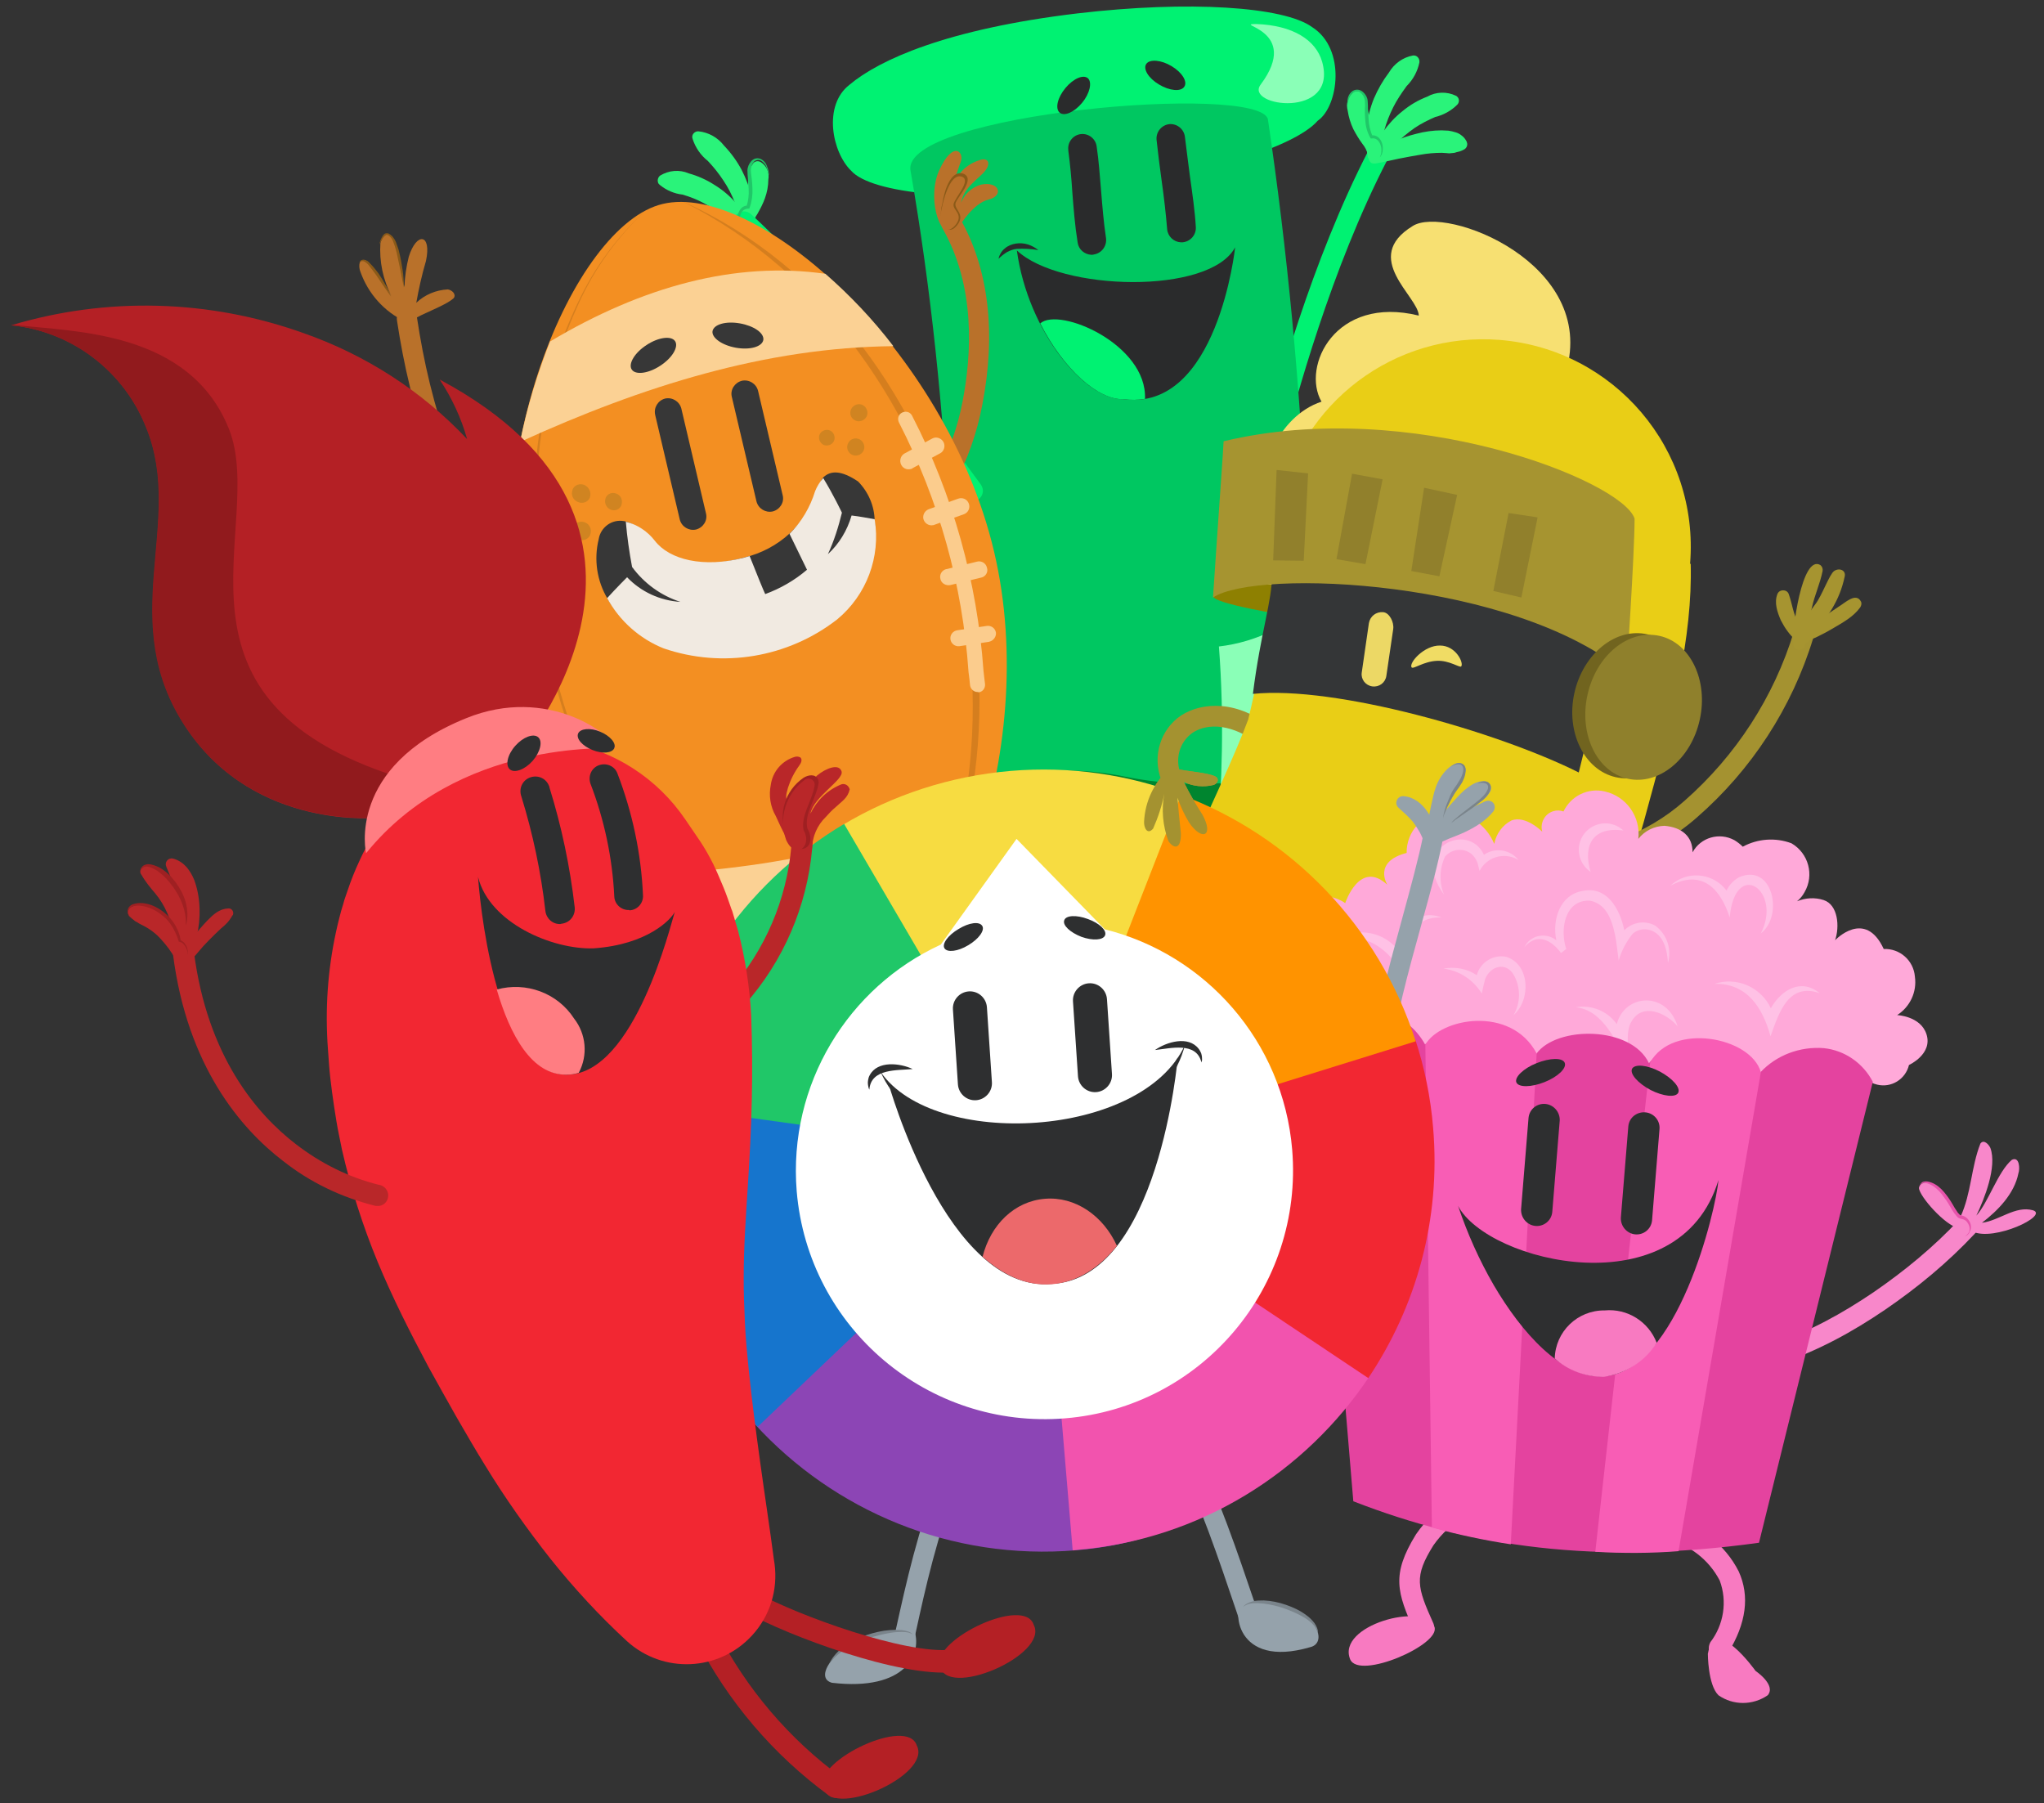 <?xml version="1.0" encoding="utf-8"?>
<!-- Generator: Adobe Illustrator 27.7.0, SVG Export Plug-In . SVG Version: 6.00 Build 0)  -->
<svg version="1.1" id="Capa_1" xmlns="http://www.w3.org/2000/svg" xmlns:xlink="http://www.w3.org/1999/xlink" x="0px" y="0px"
	 viewBox="0 0 655.5 578.2" style="enable-background:new 0 0 655.5 578.2;" xml:space="preserve">
<rect x="0" y="0" width="655.5" height="578.2" fill="#333333" stroke="none"/>
<style type="text/css">
	.st0{fill:#F887CA;}
	.st1{fill:#E753AB;}
	.st2{fill:#2AF37A;}
	.st3{fill:#00F272;}
	.st4{fill:#00C761;}
	.st5{fill:#00852F;}
	.st6{fill:#8AFFB7;}
	.st7{fill:#2A2B2C;}
	.st8{fill:#20C768;}
	.st9{fill:#F7E072;}
	.st10{fill:#8E8001;}
	.st11{fill:#A49230;}
	.st12{fill:#8C802D;}
	.st13{fill:#E9CE16;}
	.st14{fill:#343637;}
	.st15{fill:#ECD865;}
	.st16{fill:#A69430;}
	.st17{fill:#91802C;}
	.st18{fill:#F0DC64;}
	.st19{fill:#71641F;}
	.st20{fill:#8F802C;}
	.st21{fill:#F87AC1;}
	.st22{fill:#FFA9D9;}
	.st23{fill:#FFC1E5;}
	.st24{fill:#E4439F;}
	.st25{fill:#F85DB5;}
	.st26{fill:#2E2F30;}
	.st27{fill:#4D95D9;}
	.st28{fill:#B9712A;}
	.st29{fill:#F38F22;}
	.st30{fill:#D57E1E;}
	.st31{fill:#FBD194;}
	.st32{fill:#FBCC8D;}
	.st33{fill:#373737;}
	.st34{fill:#F1EAE1;}
	.st35{fill:#D08421;}
	.st36{fill:#8B5A18;}
	.st37{fill:#95A2AB;}
	.st38{fill:#7A848B;}
	.st39{fill:#8C45B5;}
	.st40{fill:#F253AE;}
	.st41{fill:#F22732;}
	.st42{fill:#FF9300;}
	.st43{fill:#F7DC41;}
	.st44{fill:#1675CD;}
	.st45{fill:#FFFFFF;}
	.st46{fill:#EC696B;}
	.st47{fill:#B92729;}
	.st48{fill:#9F2022;}
	.st49{fill:#B42025;}
	.st50{fill:#911A1D;}
	.st51{fill:#FF7D82;}
</style>
<path class="st0" d="M571.1,437.1c11.9-3.9,23.1-10.1,33.4-17.1c10.4-7.1,20.2-15.2,28.8-24.4c3-3.1-2-7.6-5-4.5
	c-8.2,8.8-17.6,16.5-27.5,23.3c-9.9,6.7-20.5,12.6-31.9,16.4C564.8,432.1,567,438.4,571.1,437.1L571.1,437.1z"/>
<path class="st0" d="M652,388.1c-5.7-1.6-10.8,3.3-16.4,4c5.1-3.9,10.4-9.3,11.7-15.9c0.5-1.3,0.4-5.5-2.1-4.3
	c-4.5,3.8-7.5,13.6-11.4,17.9c2.6-5.4,6.7-15.7,4.5-21.7c-0.5-1.1-2.1-2.9-3.2-1.4c-3,7.6-2.9,16-6.4,23.5
	c-3.5-3.3-5.1-10.2-10.9-11c-1.2-0.1-2.8,0.9-2.3,2.3c1.2,3.6,9.5,12.5,13.3,12.4c0.8,0.3,3,1.5,3.8,1
	C639.4,398.2,657.1,389.8,652,388.1z"/>
<path class="st1" d="M630.1,396.5c0.6-0.4,1.1-0.9,1.4-1.5c0.2-0.6,0.2-1.3,0-1.9c-0.2-0.6-0.6-1.2-1-1.6c-0.5-0.4-1.1-0.6-1.7-0.7
	l0.1,0c-0.8-0.1-1.1-0.5-1.4-0.8c-0.3-0.3-0.5-0.7-0.8-1c-0.5-0.7-0.9-1.4-1.3-2.1c-0.8-1.4-1.7-2.7-2.7-4c-1-1.2-2.1-2.3-3.5-3
	c-0.7-0.3-1.4-0.6-2.2-0.6c-0.8,0-1.2,0.8-1.3,1.6c0-0.4,0-0.8,0.2-1.2c0.2-0.4,0.6-0.7,1-0.8c0.9-0.2,1.7,0,2.5,0.3
	c1.6,0.6,2.9,1.7,4,3c1.1,1.3,2,2.6,2.8,4c0.4,0.7,0.8,1.4,1.3,2.1c0.2,0.3,0.4,0.7,0.7,0.9c0.2,0.3,0.5,0.5,0.6,0.5l0,0l0,0
	c1.7,0.2,2.9,1.6,3.2,3c0.2,0.7,0.1,1.6-0.3,2.2C631.4,395.8,630.8,396.2,630.1,396.5z"/>
<path class="st2" d="M433.5,361.9c5.4-18.9,26.8-22.9,25.8-11.8C457.9,359.4,431.1,376.1,433.5,361.9z"/>
<path class="st2" d="M241.8,72.6c0.1-3.1-0.1-6.2-0.7-9.2c-0.7-3.1-1.8-6.1-3.3-9c-1.5-2.8-3.4-5.4-5.6-7.7c-2-2.6-5-4.3-8.3-4.6
	c-1,0-1.9,0.8-1.9,1.8c0,0.2,0,0.3,0.1,0.5l0,0.1c0.9,2.8,2.6,5.3,4.9,7.1c1.8,1.9,3.5,4,5,6.3c1.5,2.2,2.7,4.6,3.7,7.1
	c1,2.5,1.8,5.2,2.7,8.1c0.3,0.9,1.3,1.4,2.2,1.1C241.3,74,241.8,73.3,241.8,72.6L241.8,72.6L241.8,72.6z"/>
<path class="st2" d="M241.5,72.4c0.1-1.4,0.6-2.7,1.4-3.8c0.9-1.6,1.8-3.3,2.4-5c0.7-1.9,1.1-4,1.1-6c0.4-2.2-0.5-4.4-2.4-5.6
	c-0.8-0.5-1.9-0.4-2.5,0.4l-0.1,0.2c-0.6,0.8-1.1,1.7-1.3,2.7c-0.1,0.8-0.1,1.5-0.1,2.3c0,1.5-0.2,3-0.5,4.4c-0.3,1.5-0.9,3.1-1.3,5
	c-0.3,1-0.4,2.1-0.4,3.2c0,1.2,0.3,2.4,0.9,3.4c0.4,0.8,1.3,1.1,2.1,0.7c0.5-0.3,0.8-0.8,0.9-1.3L241.5,72.4L241.5,72.4z"/>
<path class="st2" d="M241.2,72.2c-1.5-2.4-3.2-4.8-5-6.9c-2-2.3-4.3-4.3-6.9-5.9c-2.6-1.7-5.5-3-8.4-3.8c-3-1.3-6.4-1-9.2,0.7
	c-0.8,0.6-1,1.8-0.5,2.6c0.1,0.1,0.2,0.2,0.3,0.3l0.1,0.1c2.1,1.7,4.6,2.8,7.3,3.1c2.4,0.7,4.7,1.6,6.9,2.8c2.3,1.2,4.4,2.6,6.4,4.2
	c2.1,1.6,4,3.4,6.5,5.3c0.8,0.6,1.9,0.4,2.5-0.3c0.4-0.6,0.5-1.4,0.1-2L241.2,72.2L241.2,72.2z"/>
<path class="st2" d="M240.4,71.7c-2.3-1.2-4.7-2.1-7.2-2.8c-2.5-0.8-5.1-1.4-7.7-1.7c-2.7-0.4-5.5-0.5-8.2-0.2l-2.1,0.3
	c-0.7,0.2-1.4,0.4-2.1,0.7c-0.7,0.4-1.4,0.8-1.9,1.4c-0.6,0.6-1.1,1.4-1.4,2.2c-0.3,1,0.2,2,1.1,2.4l0.1,0l0.5,0.1
	c0.6,0.2,1.3,0.3,1.9,0.4c0.5,0.1,1.1,0.1,1.6,0.1c0.5,0,1,0,1.5-0.2l1.6-0.2c2.3-0.2,4.6-0.2,6.8-0.1c2.4,0.1,4.8,0.3,7.2,0.5
	c2.4,0.2,4.9,0.5,7.4,0.7c1,0.1,1.8-0.7,1.9-1.7C241.4,72.7,241,72.1,240.4,71.7L240.4,71.7z"/>
<path class="st3" d="M436.3,366.2c2,0.1,3.6-1.5,3.7-3.4c0-0.6-0.1-1.1-0.3-1.6c-11.2-24.2-26.1-42.1-44-53.3
	c-0.4-0.3-0.8-0.5-1-0.6c-1.6-1.1-3.8-0.6-4.9,1c-1.1,1.6-0.6,3.8,1,4.9c0.3,0.2,0.7,0.4,1.2,0.8c16.8,10.5,30.7,27.4,41.4,50.3
	C433.8,365.4,435,366.2,436.3,366.2L436.3,366.2z"/>
<path class="st3" d="M289.9,368.5c1.8,0.1,3.4-1.3,3.6-3.1c2.7-23.2,21.8-41.8,33.3-48c1.7-1,2.3-3.1,1.3-4.8
	c-0.9-1.7-3-2.3-4.7-1.4c-13.2,7.2-33.9,27.4-36.9,53.4c-0.2,1.9,1.2,3.7,3.1,3.9L289.9,368.5L289.9,368.5z"/>
<path class="st3" d="M291.7,368.7c6.8-2.2-9.1-17.6-14.4-18.4c-13.7-3.9-17.1,8.1-4.1,13.4C279,366.4,285.3,368.1,291.7,368.7z"/>
<path class="st4" d="M436,365.7c5.7-17.5,24.5-19.4,22.8-14.6C457.8,349,445.1,349.6,436,365.7z"/>
<path class="st4" d="M291.3,366.5c-8.2-15-26.4-12.7-23.9-8.7C268,355.6,280.1,353.5,291.3,366.5z"/>
<path class="st3" d="M420.8,8.7c-9-6.6-39.6-8.6-75.3-4.4c-41.9,5-63.6,14.9-73.1,22.9c-8.5,6.6-5.6,21.6,0.6,27.6
	c6.4,7.1,35.6,10.7,77.5,5.7c35.5-4.2,64.7-13.3,72.1-21.8C429.2,34.2,431.8,15.7,420.8,8.7"/>
<path class="st3" d="M402.7,156.6c2.6-0.1,4.9-1.5,6-3.8c1.1-2.8,2-5.7,2.6-8.7c4.2-15.8,15.5-57.9,33.7-93l-6-3.1
	c-18.5,35.7-30,78.3-34.2,94.3c-1.1,4.1-1.8,6.8-2.1,7.4c0,0.1-0.1,0.1-0.2,0.1L402.7,156.6L402.7,156.6z"/>
<path class="st4" d="M363.3,330.1c-2.7,0.1-5.4,0.1-8.1-0.2c-31.5-2.8-54.8-30.6-52-62.1c4.9-55.3,2-137.2-11.2-213.1
	c-3.2-18.3,111.6-28.1,114.6-16.5c12.6,84.7,16.4,175.9,10.7,239.8C414.8,306.4,391.8,328.6,363.3,330.1"/>
<path class="st5" d="M403.7,249.8l0.2,27.1c0.1,21.7-18.9,39.3-42.6,39.5c-23.7,0.1-42.9-17.3-43.1-39l-0.2-27.1
	c13.9-3.8,28.5-4.2,42.6-1.3C374.8,251.9,389.4,252.1,403.7,249.8"/>
<path class="st6" d="M408.4,202.1c-5.5,2.7-11.4,4.5-17.5,5.2c3.6,47-3.5,85.5-4.8,101.5c6.4-2.2,11.6-6.9,14.6-12.9
	c2.8-5.9,4.3-12.2,4.6-18.7C408.2,248.1,408.4,202.1,408.4,202.1L408.4,202.1z"/>
<path class="st4" d="M343.6,262c0.1,2.3-1.7,4.3-4.1,4.4c-2.3,0.1-4.3-1.7-4.4-4.1c-0.1-2.3,1.7-4.3,4.1-4.4c0,0,0.1,0,0.2,0
	C341.7,257.9,343.6,259.7,343.6,262z"/>
<path class="st4" d="M355.3,278.3c0.2,4.2-3.1,7.8-7.4,7.9c-4.2,0.2-7.8-3.1-8-7.4c-0.2-4.2,3.1-7.8,7.4-7.9c0.1,0,0.1,0,0.2,0
	C351.7,270.8,355.2,274.1,355.3,278.3z"/>
<path class="st6" d="M424,19.8c-2-7-9.4-11.7-21.2-12.1c-7.8,0.1,14.7,1.7,1.5,19.4C398.9,34.2,429.2,38.3,424,19.8"/>
<path class="st7" d="M347,33c-2.5,3-5.7,4.4-7.2,3.1c-1.5-1.4-0.6-4.9,1.9-7.9c2.5-3,5.7-4.4,7.2-3.1C350.3,26.4,349.5,30,347,33"/>
<path class="st7" d="M371.7,27.1c-3.4-2-5.2-5-4.1-6.6c1.1-1.6,4.8-1.3,8.1,0.7c3.4,2,5.2,5,4.1,6.6C378.7,29.5,375,29.1,371.7,27.1
	"/>
<path class="st7" d="M378.7,77.7c0.2,0,0.3,0,0.5,0c2.5-0.2,4.4-2.3,4.3-4.8l0,0c-0.3-5.3-1.1-10.7-1.9-16.4
	c-0.5-4.1-1.1-8.3-1.6-12.6c-0.3-2.5-2.5-4.3-5-4.1c-2.5,0.3-4.3,2.5-4.1,5c0.5,4.4,1,8.7,1.6,12.9c0.8,5.6,1.4,10.9,1.8,15.8
	C374.5,75.8,376.4,77.6,378.7,77.7L378.7,77.7z"/>
<path class="st7" d="M350,81.7c0.3,0,0.6,0,0.8-0.1c2.5-0.4,4.2-2.7,3.9-5.2c-0.8-5.3-1.2-10.5-1.6-15.4c-0.4-4.6-0.7-9.3-1.4-14
	c-0.3-2.5-2.6-4.3-5.1-4c-2.5,0.3-4.3,2.6-4,5.1c0,0.1,0,0.1,0,0.2c0.6,4.5,1,8.8,1.3,13.5c0.4,5.1,0.8,10.4,1.7,16
	C345.9,80,347.8,81.6,350,81.7z"/>
<path class="st7" d="M333,80.2c-1-0.8-2.1-1.4-3.3-1.8c-1.3-0.4-2.6-0.5-3.9-0.3c-1.3,0.2-2.6,0.7-3.6,1.6c-1,0.8-1.7,2-2,3.3
	c0.8-0.8,1.8-1.6,2.8-2.2c1-0.5,2-0.9,3.1-1C328.4,79.7,330.7,79.8,333,80.2L333,80.2z"/>
<path class="st7" d="M396.1,79.3c-8.1,15.3-56.1,14.1-70,1c3.6,26.2,22,48.1,34.2,47.7C390.5,132.1,396.1,79.3,396.1,79.3z"/>
<path class="st3" d="M367.2,127.9c-2.3,0.4-4.6,0.4-6.9,0.1c-8.2,0.3-19.3-9.7-26.7-24.3C339.7,98.3,367.9,110.4,367.2,127.9z"/>
<path class="st3" d="M311.5,160.7c1.8,0.2,3.5-1.1,3.7-3c0.1-0.8-0.2-1.7-0.7-2.4c-12.3-16.9-44-59.2-73.6-86.6
	c-1.4-1.3-3.5-1.2-4.8,0.2c-1.3,1.4-1.2,3.5,0.2,4.8c29.1,27,60.6,68.9,72.7,85.6C309.6,160.2,310.5,160.7,311.5,160.7z"/>
<path class="st8" d="M246.6,56.3c0-1-0.2-2-0.6-2.9c-0.3-1-1-1.9-2-2.4c-1.1-0.5-2.3-0.2-3.1,0.7c-0.7,0.8-1.2,1.9-1.2,3
	c0,1,0.1,2,0.2,3c0.1,1,0.1,1.9,0.2,2.9c0.1,1.9-0.1,3.8-0.7,5.6l0.5-0.3c-0.9,0-1.7,0.3-2.3,1c-0.5,0.6-0.9,1.4-0.9,2.2
	c-0.1,0.8,0,1.5,0.2,2.3c0.2,0.7,0.6,1.4,1.1,1.9c-0.7-1.2-1-2.7-0.6-4.1c0.1-0.6,0.4-1.2,0.9-1.7c0.5-0.4,1.1-0.6,1.7-0.6l0.3,0
	l0.1-0.3c0.7-1.9,1-4,0.9-6.1c0-1-0.1-2-0.2-3c-0.1-1-0.3-2-0.3-2.9c0-0.9,0.3-1.8,0.8-2.5c0.5-0.7,1.4-1,2.2-0.7
	c0.8,0.4,1.5,1.1,1.9,1.9C246.1,54.5,246.4,55.4,246.6,56.3L246.6,56.3z"/>
<path class="st2" d="M442.1,50.2c0.6-2.9,1.1-5.7,1.8-8.3c0.7-2.6,1.7-5.1,2.9-7.5c1.2-2.4,2.7-4.6,4.3-6.8c2.1-2.1,3.5-4.7,4.1-7.6
	l0-0.1c0.1-1-0.6-2-1.6-2.1c-0.2,0-0.3,0-0.5,0c-3.2,0.6-6,2.6-7.7,5.5c-1.9,2.5-3.5,5.3-4.8,8.3c-1.2,3-2,6.1-2.3,9.3
	c-0.3,3.1-0.2,6.2,0.3,9.2c0.1,1,1.1,1.6,2,1.5C441.4,51.5,441.9,51,442.1,50.2L442.1,50.2L442.1,50.2z"/>
<path class="st2" d="M441.8,50.5c0.5-1.1,0.6-2.3,0.5-3.5c-0.1-1.1-0.4-2.1-0.8-3.1c-0.7-1.8-1.4-3.3-1.9-4.8
	c-0.5-1.4-0.8-2.9-1-4.4c0-0.8-0.1-1.5-0.3-2.3c-0.3-1-0.8-1.8-1.6-2.5l-0.2-0.2c-0.7-0.7-1.8-0.7-2.5-0.1c-1.7,1.4-2.4,3.7-1.8,5.9
	c0.3,2,0.9,4,1.8,5.9c0.9,1.7,1.8,3.2,2.9,4.7c0.9,1.1,1.5,2.3,1.8,3.6l0,0.3c0.1,0.8,0.9,1.4,1.8,1.3
	C441.2,51.4,441.7,51.1,441.8,50.5L441.8,50.5L441.8,50.5z"/>
<path class="st2" d="M441.9,51.8c2.2-2.1,3.9-4.1,5.9-5.9c1.8-1.8,3.8-3.4,5.9-4.9c2.1-1.4,4.3-2.5,6.6-3.5c2.6-0.6,5.1-2,7-3.9
	l0.1-0.1c0.7-0.8,0.6-2-0.2-2.6c-0.1-0.1-0.2-0.2-0.3-0.2c-2.9-1.4-6.4-1.3-9.2,0.3c-2.9,1.1-5.6,2.7-8,4.7
	c-2.4,1.9-4.4,4.1-6.2,6.6c-1.6,2.3-3.1,4.8-4.3,7.4l-0.1,0.2c-0.4,0.9-0.1,1.9,0.8,2.4C440.6,52.5,441.4,52.4,441.9,51.8
	L441.9,51.8z"/>
<path class="st2" d="M441.2,52.4c2.5-0.4,4.9-1,7.3-1.5c2.4-0.5,4.8-0.9,7.1-1.3c2.2-0.4,4.5-0.6,6.8-0.6l1.6,0.1
	c0.5,0.1,1,0.1,1.5,0c0.5,0,1.1-0.1,1.6-0.3c0.6-0.1,1.3-0.3,1.9-0.6l0.4-0.2c0.9-0.4,1.4-1.5,1-2.4l0-0.1c-0.4-0.8-0.9-1.5-1.6-2
	c-0.6-0.5-1.3-0.9-2.1-1.1c-0.7-0.2-1.4-0.4-2.2-0.5l-2.2-0.1c-2.7,0-5.5,0.4-8.1,1.1c-2.5,0.6-5,1.5-7.4,2.5
	c-2.4,1-4.7,2.2-6.9,3.6c-0.8,0.5-1.1,1.6-0.5,2.5C439.7,52.2,440.4,52.5,441.2,52.4L441.2,52.4L441.2,52.4z"/>
<path class="st8" d="M432,34.5c0.1-1,0.3-1.9,0.6-2.9c0.3-0.9,0.9-1.6,1.7-2.1c0.8-0.4,1.7-0.2,2.3,0.4c0.6,0.7,1,1.5,1.1,2.4
	c0.1,1,0.1,1.9,0,2.9c0,1,0,2,0.1,3c0.1,2.1,0.6,4.1,1.6,5.9l0.2,0.3l0.3,0c0.6-0.1,1.2,0,1.7,0.4c0.5,0.4,0.9,1,1.1,1.6
	c0.5,1.3,0.4,2.8-0.2,4.1c0.5-0.6,0.8-1.3,0.9-2c0.1-0.8,0.1-1.5-0.1-2.3c-0.2-0.8-0.6-1.5-1.2-2.1c-0.7-0.6-1.5-0.8-2.4-0.7
	l0.5,0.3c-0.8-1.7-1.2-3.6-1.3-5.5c-0.1-1-0.1-1.9-0.2-2.9c0-1,0-2-0.1-3c-0.1-1.1-0.7-2.1-1.5-2.8c-0.9-0.8-2.1-1-3.2-0.4
	c-0.9,0.6-1.5,1.5-1.7,2.6C432.1,32.5,432,33.5,432,34.5L432,34.5z"/>
<path class="st9" d="M502.2,119.2c10.2-34.7-38.6-53.6-49.2-46.7c-16.6,10.2,1.8,22.5,2,28.7c-26.8-6.6-37.7,16.3-31.2,27.6
	c-13.9,4.5-22.5,24-14,31.5c-15.5,15.7-5.8,34.4,2,29.6"/>
<path class="st10" d="M414.1,197.6c0,0-25.9-4.1-25-6.5c2.7-5.3,26.1-3.3,26.1-3.3L414.1,197.6L414.1,197.6z"/>
<path class="st11" d="M388.2,324.1c-1.6,0-3-1.3-3-3c0-1.2,0.7-2.2,1.7-2.7c0.5-0.2,1.1-0.5,1.6-0.7c7.6-3.4,20.4-9.2,21.2-24.9
	c0-1.6,1.4-2.9,3-2.9c1.6,0,2.9,1.4,2.9,3c0,0.1,0,0.1,0,0.2c-1,19.3-16.4,26.2-24.7,30l-1.6,0.7C389,323.9,388.6,324,388.2,324.1
	L388.2,324.1z"/>
<path class="st11" d="M402.7,330.3c0.4-9.7-15-14.6-17.2-10.9c-1.7,2.9,2,5.5,4.6,7.6C397.1,332.9,402.6,333.4,402.7,330.3z"/>
<path class="st12" d="M400.2,323.8c-0.8-0.8-1.6-1.6-2.4-2.3c-0.9-0.7-1.8-1.2-2.8-1.6c-1-0.4-2-0.7-3.1-0.9
	c-1.1-0.1-2.2-0.2-3.3-0.2c1.1-0.3,2.2-0.4,3.4-0.4c1.2,0.1,2.3,0.3,3.4,0.8c1.1,0.5,2,1.1,2.9,1.9
	C398.9,321.9,399.6,322.8,400.2,323.8L400.2,323.8z"/>
<path class="st11" d="M451.9,348.6c-0.5,0-1.1-0.1-1.6-0.4c-4.8-3-7.9-8.1-8.6-13.7c-0.8-7.3,1.7-14.5,6.8-19.7
	c1.1-1.2,3-1.3,4.2-0.3c1.2,1.1,1.3,3,0.3,4.2c0,0-0.1,0.1-0.1,0.1c-3.9,3.9-5.9,9.4-5.3,14.9c0.4,3.9,2.6,7.3,5.8,9.5
	c1.4,0.9,1.8,2.7,1,4.1C453.9,348.1,453,348.7,451.9,348.6L451.9,348.6L451.9,348.6z"/>
<path class="st11" d="M375.6,252.5c-1.5,0-2.7-1-3.2-2.4c-2.9-7.6-0.3-16.2,6.4-20.7c6.8-4.4,18.4-4.9,29,4.1
	c1.4,1.2,1.5,3.3,0.3,4.7c-1.2,1.4-3.2,1.5-4.6,0.4c-5.6-4.7-14.5-7.9-21.1-3.6c-4.2,3-5.7,8.5-3.7,13.3c0.5,1.8-0.5,3.6-2.2,4.1
	C376.2,252.4,375.9,252.5,375.6,252.5L375.6,252.5z"/>
<path class="st13" d="M527.1,263.7c9.5-34.4,15.7-59.6,15.1-82.9H542c3-36.7-24.3-68.8-61-71.8c-33.7-2.7-64.1,20.2-70.7,53.4h-0.1
	c-1.2,23-4.5,45.9-9.9,68.3c-3.9,10.6-12.5,28.9-19.7,44.8c20.9,22.5,86.1,52.4,121.9,53.5C502.6,329.1,521,285.9,527.1,263.7
	L527.1,263.7z"/>
<path class="st14" d="M517.4,199.3c-47.1-8.7-82.9-24.7-109.5-15.1c0.2,8-3.6,18.4-6.1,38.3c26.4-2.7,78.3,12.1,104.5,25.2
	C511.6,225.8,514.8,215.8,517.4,199.3z"/>
<path class="st15" d="M444.6,216.7c-0.3,2.2-2.3,3.7-4.5,3.4c-2.2-0.3-3.7-2.3-3.4-4.4c0,0,0,0,0,0l2.3-15.9
	c0.4-2.2,2.3-3.7,4.6-3.5c2,0.2,3.5,3.2,3.2,5.4L444.6,216.7L444.6,216.7z"/>
<path class="st16" d="M389,191.6c14.1-9.4,96.8-5.8,132.6,24.4c0,0,2.6-38.2,2.6-49.7c-3.9-12.1-71.8-39.2-131.8-24.8
	C392.5,141.6,390.4,170.4,389,191.6z"/>
<path class="st17" d="M409.4,150.7l10.1,1.1l-1.4,28l-9.8-0.1L409.4,150.7z"/>
<path class="st17" d="M433.6,151.9l-5,27.4l9.3,1.6l5.5-27.2L433.6,151.9L433.6,151.9z"/>
<path class="st17" d="M456.7,156.4l-4.1,26.7l9,1.7l5.7-26.1L456.7,156.4L456.7,156.4z"/>
<path class="st17" d="M483.8,164.5l-4.9,25l9,2.1l5.2-25.7L483.8,164.5z"/>
<path class="st18" d="M468.6,213.7c-0.5,0.5-3.8-2-7.8-1.8c-4.3,0.2-7.6,2.8-8.1,2.1c-1-1.4,4-7.1,9.1-7
	C466.9,207,469.5,212.6,468.6,213.7L468.6,213.7z"/>
<path class="st11" d="M520.2,275.7c-1.8,0-3.3-1.5-3.3-3.3c0-1.5,1-2.8,2.4-3.2c7.7-2.8,14.8-7,20.9-12.4
	c16.5-14.5,28.7-33.3,35.1-54.3c0.5-1.8,2.4-2.7,4.1-2.2s2.7,2.4,2.2,4.1c0,0.1,0,0.1-0.1,0.2c-6.8,22.3-19.8,42.3-37.4,57.6
	c-6.7,5.9-14.6,10.4-23,13.4C520.8,275.7,520.5,275.7,520.2,275.7L520.2,275.7z"/>
<path class="st11" d="M389.2,251.7c-3.2,0.8-6.6,0.5-9.6-1c1.8,3.6,3.8,7.1,6,10.5c3.8,6.9-0.1,8.7-4.3,2.5
	c-1.5-2.5-2.7-5.1-3.7-7.9c0.3,3.8,0.7,7.6,1.1,11.4c0.1,5.5-2.4,4.9-4,2.5c-1.8-4.9-2.3-10.1-1.3-15.2c-0.8,3.9-2,7.6-3.6,11.2
	c-1.9,2.2-3-0.4-2.9-2.2c0.3-6.5,3.2-12.6,8-16.9c0.2-0.4,0.6-0.7,1.1-0.6c0.1,0,0.3,0,0.4,0.1c0.2,0,0.3,0.1,0.5,0.3
	c3.2,1,10.1,1.2,12.9,2.6C391.2,249.8,390.4,251.3,389.2,251.7L389.2,251.7z"/>
<path class="st11" d="M453.1,343c3.5,1.2,4,2.8,2,13.9c-1.2,6.7-19.5-4.9-13.5-6.1c6.1-1.2,3.7-0.5,3.7-0.5S449.6,341.8,453.1,343z"
	/>
<path class="st12" d="M451.4,353c-0.8-0.4-1.7-0.9-2.6-1.2c-0.9-0.4-1.8-0.7-2.7-0.9c-0.9-0.2-1.8-0.3-2.8-0.3
	c-0.9,0.1-1.9,0.3-2.7,0.6c0.8-0.6,1.7-0.9,2.7-1.1c1-0.1,2,0,2.9,0.2C448.2,350.8,450,351.7,451.4,353L451.4,353L451.4,353z"/>
<path class="st19" d="M504.9,222.2c2.8-12.6,13.3-21.1,23.4-18.8c10.1,2.3,16.1,14.3,13.3,27c-2.8,12.6-13.3,21.1-23.5,18.8
	C508.1,246.9,502.1,234.8,504.9,222.2z"/>
<path class="st20" d="M509.1,222.8c2.8-12.7,13.1-21.1,23.1-18.9c9.9,2.2,15.7,14.3,12.9,26.9c-2.8,12.7-13.2,21.1-23.1,18.9
	C512.1,247.5,506.3,235.4,509.1,222.8L509.1,222.8z"/>
<path class="st21" d="M551.4,531.8c-1.9,0-3.4-1.5-3.4-3.3c0-0.7,0.2-1.3,0.5-1.9c4.3-5.6,5.5-13.1,3-19.8
	c-3.5-6.7-9.7-11.5-17.1-13.2c-1.8-0.3-3.1-2.1-2.8-3.9c0.3-1.8,2.1-3.1,3.9-2.8c9.6,2.1,17.7,8.3,22.1,17
	c3.6,7.9,2.4,16.7-3.4,26.1C553.7,531.2,552.6,531.8,551.4,531.8L551.4,531.8z"/>
<path class="st21" d="M456.7,525.3c-1.3,0-2.5-0.8-3-2c-5.7-12.7-7.6-18.3,0.4-31.3c6.5-9.5,17-15.6,28.5-16.4
	c1.8-0.1,3.4,1.4,3.4,3.2c0.1,1.8-1.4,3.4-3.2,3.4c-9.3,0.8-17.7,5.6-23.1,13.3c-6.3,10.1-5.3,13.3,0,25.1c0.7,1.7,0,3.6-1.7,4.4
	C457.6,525.2,457.2,525.3,456.7,525.3L456.7,525.3L456.7,525.3z"/>
<path class="st21" d="M460,521.7c2.2,5.6-24.1,17.1-27,10.4C428.5,521.2,456.8,513.5,460,521.7z"/>
<path class="st21" d="M547.7,530.3c0,0,0,10,3.4,13.3c4.7,3.3,11,3.3,15.8,0c2.8-3.3-3.9-7.8-3.9-7.8S550,517.5,547.7,530.3
	L547.7,530.3z"/>
<path class="st21" d="M435.4,424.2c-1.5,0-2.9-1.1-3.2-2.6c-2.1-8.9-25.4-60.6-40.5-78.5c-1.2-1.4-1-3.5,0.4-4.7
	c1.4-1.2,3.5-1,4.7,0.4c16,18.9,39.8,71.8,41.9,81.3c0.4,1.8-0.7,3.6-2.5,4C435.8,424.1,435.6,424.2,435.4,424.2L435.4,424.2z"/>
<path class="st22" d="M424.9,332.2c0,0-8.4,4-12.5,1c-3.6-2.5-4.8-7.3-2.8-11.2c-3.2-1-5.4-4-5.3-7.3c-0.6-6.3,5.8-7.8,10.2-7.1
	c-3.7-3.4-4.5-8.9-1.9-13.1c3.3-6.4,11.1-9,17.5-5.7c0.4,0.2,0.9,0.5,1.3,0.8c0,0,4.6-14.1,13.5-5.9c0,0-4.7-7.4,6.2-10.2
	c-0.1-6.7,5-12.5,11.7-13.1c7.1-0.5,13.7,3.6,16.4,10.2c0.6-3.2,2.6-6,5.5-7.5c4.6-1.8,9.9,3.6,9.9,3.6c-0.8-2.8,0.8-5.8,3.6-6.6
	c1-0.3,2.1-0.3,3.2,0.1c2.4-5,7.9-7.7,13.3-6.4c6.9,1.6,11.5,8.1,10.7,15.2c2-2.6,5.1-4.1,8.4-4.2c5.6,0.5,9,3.4,9,8.5
	c2.6-4.8,8.6-6.5,13.4-3.9c1,0.6,1.9,1.3,2.7,2.1c4.8-2.6,10.5-3,15.6-1.1c5.5,3.2,7.4,10.2,4.2,15.7c-0.6,1.1-1.4,2.1-2.4,2.9
	c2.7-1.1,5.7-1.3,8.5-0.4c4.7,1.5,5.2,8.6,3.7,12.9c0,0,9.6-10.2,15.6,2.8c5.2-0.2,9.6,3.7,10,8.9c0.7,4.9-1.6,9.7-5.7,12.3
	c0,0,7.5,0.3,9.4,6.1c2.1,6.4-5.6,9.9-5.6,9.9c-1.1,4.6-5.7,7.4-10.2,6.3c-1.4-0.3-2.6-1-3.7-1.9
	C587.2,338.7,534.2,368.2,424.9,332.2"/>
<path class="st23" d="M567.9,323.3c-3.2-6.8-11-10.2-18.1-7.8c10.5-0.3,15.5,7.7,18,16.8c2.7-7.5,5.7-17.4,15.8-13.8
	C577.5,313.5,571.2,317.5,567.9,323.3L567.9,323.3z"/>
<path class="st23" d="M447.9,304.1c-5.1-5.9-13.9-6.8-20.2-2.2c10.3-3.6,17.4,2.4,22.6,10.8c0.6-8.3,1-18.9,12-18.5
	C454.7,291.3,449.5,297.4,447.9,304.1L447.9,304.1z"/>
<path class="st23" d="M483,306.8c-4.2-0.8-8.3,1.8-9.4,5.9c-3.1-2.1-7-2.8-10.7-2.1c5.1,0.6,9.6,3.6,12.3,8c0.3-1.6,0.7-3.2,1.1-4.7
	c1.7-4.2,6.7-5.6,9.2-1.2c2.2,4,2.2,8.8-0.1,12.8C491,320.6,490.7,309.2,483,306.8L483,306.8z"/>
<path class="st23" d="M564.7,299.3c7.4-5.7,3.8-22.7-7-18c-1.8,1-3.2,2.5-4,4.3c-3.9-5.3-11.5-6.5-16.8-2.6c-0.4,0.3-0.8,0.6-1.2,1
	c10-5.3,16,0.8,19,10.2C556.5,275,571.7,285.6,564.7,299.3L564.7,299.3z"/>
<path class="st23" d="M473.8,276.6l0.7,2.7c2.2-4.4,7.6-6.1,12-3.8c0.2,0.1,0.4,0.2,0.6,0.4c-2.7-3.5-7.6-4.3-11.2-1.8
	c-5.1-10.9-23.9-2.4-12.8,12.8c-1.6-3.9-1.5-8.3,0.3-12.2c2.2-2.6,6-2.9,8.6-0.8C472.7,274.6,473.4,275.5,473.8,276.6L473.8,276.6z"
	/>
<path class="st23" d="M520.6,266.3c-3.4-3.2-8.8-3-12,0.4c-3.2,3.4-3,8.8,0.4,12c0.3,0.3,0.7,0.6,1.1,0.9
	C507.5,270.8,511,265,520.6,266.3z"/>
<path class="st23" d="M424.8,319.4c7.1-8.5,12.4-2.9,15.7,4.7C442.9,312.8,427.5,305.8,424.8,319.4z"/>
<path class="st23" d="M518.5,328.4c-3-4.2-8.1-6.3-13.2-5.4c8.9,0.8,13,11.4,17.1,18.1c0-3.6-1.3-10.3,0.8-13.5
	c3.4-6.2,11.1-2.9,14.8,1.5C534.4,317.5,520.9,318.8,518.5,328.4L518.5,328.4z"/>
<path class="st23" d="M530.8,296.8c-3.3-1.8-7.3-1.1-9.9,1.5c-1.4-6.9-5.6-14.3-13.4-12.6c-7.2,1.2-9.8,9.2-8.4,15.8
	c-2.9-2.3-7.1-1.9-9.4,0.9c-0.3,0.4-0.6,0.9-0.9,1.4c4-4.8,8.7-2.5,11.8,1.8l1.7-1.3c-2.1-6-0.6-15.8,7.5-15.5
	c8,1.4,8.4,12.8,9.3,19.2c0.9-3.1,2.4-6,4.5-8.6c1.5-1.3,3.5-1.7,5.4-1.2c4.5,1.2,5.7,6.5,5.9,10.6
	C536.2,304.4,534.6,299.6,530.8,296.8z"/>
<path class="st24" d="M421.5,332.1L434,481.4c37.5,14.6,78,20.5,130.1,13.3l36.5-147.8c-3.1-6-9-10.1-15.7-10.8
	c-7.6-0.6-15.2,2.2-20.4,7.8c-2.9-7.2-23.5-17.6-35.7-3c-5.7-12-29.6-12-36.1-3c-4.9-7.9-19.9-17.2-35.7-3
	c-5.7-10.4-18.7-14.2-29-8.5C425.5,327.9,423.2,329.8,421.5,332.1"/>
<path class="st25" d="M457.1,335l2.1,154.8c8.3,2.3,16.8,4.1,25.3,5.4l8.3-157.4C484.5,322.2,461.8,326.5,457.1,335L457.1,335z"/>
<path class="st25" d="M511.6,497.6c8.9,0.5,17.8,0.5,26.7-0.2c0,0,26.4-153.5,26.4-153.6c-3.3-11.4-28.4-16-35.5-3.1L511.6,497.6z"
	/>
<path class="st26" d="M497.8,388.7c-0.3,2.8-2.8,4.7-5.5,4.4c-2.6-0.3-4.6-2.6-4.5-5.3l2.4-29.4c0.3-2.8,2.8-4.7,5.5-4.4
	c2.6,0.3,4.6,2.6,4.5,5.3L497.8,388.7z"/>
<path class="st26" d="M529.8,391.4c-0.3,2.8-2.8,4.7-5.5,4.4c-2.6-0.3-4.6-2.6-4.5-5.3l2.4-29.4c0.3-2.8,2.8-4.7,5.6-4.4
	c2.6,0.3,4.6,2.6,4.4,5.3L529.8,391.4z"/>
<path class="st26" d="M501.8,340.8c0.7,1.7-2.2,4.5-6.5,6.2c-4.3,1.7-8.3,1.7-9,0.1s2.2-4.5,6.5-6.2
	C497.1,339.2,501.1,339.1,501.8,340.8"/>
<path class="st26" d="M523.4,342.7c-0.8,1.6,1.8,4.6,5.9,6.8c4.1,2.1,8.1,2.5,8.9,0.9c0.8-1.6-1.8-4.6-5.9-6.8
	C528.3,341.5,524.3,341.1,523.4,342.7z"/>
<path class="st26" d="M467.6,386.7c3,8.9,6.8,17.4,11.5,25.5c8.7,14.8,21.7,29.9,35.2,29.1c23.7-1.4,36-53.3,36.8-62.9
	C538.6,419.7,477.2,404.9,467.6,386.7"/>
<path class="st21" d="M498.6,435.6c4.3,3.9,9.9,5.9,15.7,5.9c7-1,13.2-4.9,17-10.9c-2.6-6.8-9.4-11.1-16.7-10.4
	C505.9,420.1,498.8,427,498.6,435.6"/>
<path class="st21" d="M396.8,343.3c-0.6-7.2-3.9-13.8-9.2-18.7c-4.1-3.8-7.1-3.1-7.8-0.5c-1.1,4.3,8.1,5.6,9.5,13.4
	c-2.5-2.8-5.8-4.8-9.5-5.6c-4.4-0.6-10.4,1.2-9.3,5.2c0.5,1.9,3.1,1.9,6.8,1.6c3.1-0.4,6.2,0.3,8.8,1.8c0,0-8-0.3-10.8,4.9
	c-1.5,2.8,1.5,4.9,4.9,2.5c3.3-1.8,7-3,10.7-3.4C397.6,349.3,396.9,343.3,396.8,343.3L396.8,343.3z"/>
<path class="st24" d="M397.4,336.9c0,0-2.4-11.7-8.2-9c-3.9,2.3,3,7.5,3.5,9.4c0.5,2-3.6,4-0.1,7.3
	C396,347.9,399.5,342.9,397.4,336.9L397.4,336.9z"/>
<path class="st21" d="M397.5,337.9c0,0-3-11.5-7.6-9.2c-3.1,1.6,3.1,6.7,3.6,8.7c0.5,2-3.7,3.7-0.3,7
	C396.6,347.7,399.6,343.9,397.5,337.9z"/>
<path class="st27" d="M288.2,310.9c-5.4,10.1-16.1,24.4-17.3,41.1L288.2,310.9z"/>
<path class="st28" d="M274.1,352.3l-6.3-0.4c1-13.9,8.1-25.9,13.8-35.6c1.4-2.4,2.8-4.7,3.9-6.8l5.6,3c-1.2,2.2-2.5,4.5-4,7
	C281.7,328.5,275,339.8,274.1,352.3L274.1,352.3z"/>
<path class="st28" d="M234.4,339.8c-0.7,0-1.4-0.2-2-0.7c-0.5-0.4-11.4-9.3-10-19.3c0.8-5.7,5.1-10.3,12.9-13.7
	c1.6-0.7,3.5,0.1,4.2,1.7c0.7,1.6,0,3.4-1.6,4.2c-5.6,2.4-8.7,5.4-9.1,8.7c0,3.3,1.2,6.5,3.4,9c1.3,1.7,2.7,3.2,4.3,4.5
	c1.4,1.1,1.6,3.1,0.5,4.5C236.3,339.4,235.3,339.8,234.4,339.8L234.4,339.8z"/>
<path class="st28" d="M169.5,207.1c-1.1,0-2.2-0.6-2.8-1.6c-26.7-46.1-35.1-74.4-39.4-102.8c-0.3-1.7,0.9-3.4,2.7-3.7
	c1.7-0.3,3.4,0.9,3.7,2.7c4.3,28.4,12.3,55.1,38.6,100.5c0.9,1.5,0.4,3.5-1.1,4.4C170.6,207,170,207.2,169.5,207.1L169.5,207.1
	L169.5,207.1z"/>
<path class="st28" d="M302.9,157.4c-1.8,0-3.2-1.4-3.2-3.2c0-0.5,0.1-1.1,0.4-1.5c4.1-7.5,7-15.6,8.6-24c2.9-15,4.2-36.8-6.4-55.4
	c-0.9-1.5-0.3-3.5,1.2-4.4c1.5-0.9,3.5-0.3,4.4,1.2c9.2,16.1,11.6,36.8,7.1,59.8c-1.7,9-4.8,17.8-9.2,25.8
	C305.2,156.8,304.1,157.4,302.9,157.4L302.9,157.4z"/>
<path class="st28" d="M232.5,338.8c-11.8-12.9-10.7-21.1-7.7-25.8c5.8-9,23.2-10.6,35.7-6.3l-1.5,4.5c-11.7-4-26.2-1.9-30.2,4.4
	c-3.9,5.9,1.8,14.2,7.2,20.1L232.5,338.8z"/>
<path class="st28" d="M236.6,334.4c0,0-16.9,0.6-20.3,10.6c-3.4,10,10.6-1.1,22.7-5.8C241.3,338.3,239.4,335.6,236.6,334.4z"/>
<path class="st28" d="M284.9,352.9c2.9,5.3-16.5,2.8-17.5-0.1C266.5,350,279.6,341.6,284.9,352.9z"/>
<path class="st29" d="M167.3,213c15.4,65.3,80.7,117.7,106.3,111.5c29.4-7,60.6-82.3,45.2-147.6c-15.4-65.3-76.3-118.7-106.3-111.5
	C183.8,72.2,151.9,147.6,167.3,213z"/>
<path class="st30" d="M261.7,323.2c-11.7-4.5-22.6-10.9-32.2-18.9c-9.6-8-18.1-17.3-25.3-27.7c-7.1-10.3-13.1-21.4-17.9-33
	c-2.4-5.8-4.5-11.7-6.3-17.7c-1.8-6-3.4-12.1-4.6-18.2c-2.5-12.3-3.9-24.7-4.3-37.3c-0.3-12.5,0.6-25.1,2.8-37.4
	c2.1-12.4,5.9-24.4,11.3-35.7c5.3-11.4,12.8-21.6,22.1-30c-9.2,8.5-16.6,18.7-21.8,30.2c-5.2,11.3-8.9,23.3-11,35.7
	c-1.1,6.1-1.8,12.3-2.2,18.6c-0.4,6.2-0.6,12.5-0.4,18.7c0.3,12.5,1.8,24.9,4.3,37.1c2.5,12.2,6.1,24.2,10.9,35.7
	c4.7,11.6,10.6,22.6,17.7,32.9c7,10.3,15.4,19.6,24.9,27.7C239.4,312,250.1,318.5,261.7,323.2L261.7,323.2z"/>
<path class="st30" d="M219.1,64.7c91.3,40.7,125.1,176.7,64.5,255.8C339.8,241.7,309.5,110.1,219.1,64.7z"/>
<path class="st31" d="M166.8,141.7c39.3-17.9,78.8-30.3,119.7-30.7c-6.5-8.5-13.8-16.2-21.8-23.2c-28.8-4.1-58.6,4-88.3,21.7
	C172.3,119.9,169,130.7,166.8,141.7z"/>
<path class="st31" d="M226.9,304.7c31.5-0.2,58.2-5.9,81.3-18.9c4.5-10.4,8-21.3,10.3-32.3c-35.4,18.5-74.4,25.7-115.5,27.1
	C210.2,289.3,218.2,297.4,226.9,304.7L226.9,304.7z"/>
<path class="st32" d="M313.5,221.9c-1.2,0-2.2-0.9-2.4-2.1c-0.1-1.3-0.3-2.8-0.5-4.3c-1.9-27.9-9.5-55.1-22.3-80
	c-0.6-1.2-0.2-2.6,1-3.2c1.2-0.6,2.6-0.2,3.2,1c13.1,25.4,20.9,53.3,22.9,81.8c0.2,1.5,0.3,2.9,0.5,4.3c0.1,1.3-0.8,2.5-2.1,2.6
	C313.7,221.9,313.6,221.9,313.5,221.9z"/>
<path class="st32" d="M292.1,150.4c-1.4,0.4-2.9-0.4-3.3-1.9c-0.3-1.2,0.2-2.5,1.3-3.1l8.9-4.8c1.3-0.7,2.9-0.1,3.6,1.2
	c0.6,1.2,0.2,2.8-1,3.5l-8.9,4.8C292.5,150.3,292.3,150.4,292.1,150.4L292.1,150.4z"/>
<path class="st32" d="M299.2,168.4c-1.4,0.3-2.8-0.7-3.1-2.1c-0.2-1.3,0.5-2.5,1.7-3l9.5-3.4c1.4-0.5,2.9,0.2,3.4,1.6
	c0.5,1.4-0.2,2.9-1.6,3.4l-9.5,3.4C299.5,168.4,299.3,168.4,299.2,168.4L299.2,168.4z"/>
<path class="st32" d="M314.7,185.2L314.7,185.2l-9.9,2.4c-1.4,0.3-2.9-0.5-3.2-1.9c-0.4-1.4,0.4-2.8,1.8-3.2c0,0,0.1,0,0.1,0
	l9.8-2.4c1.4-0.4,2.9,0.5,3.2,1.9C317,183.4,316.1,184.9,314.7,185.2L314.7,185.2L314.7,185.2z"/>
<path class="st32" d="M317.5,205.7c-0.1,0-0.2,0-0.3,0.1l-9.5,1.4c-1.4,0.2-2.7-0.8-2.9-2.2c-0.2-1.4,0.8-2.7,2.2-2.9l9.5-1.4
	c1.4-0.2,2.7,0.8,2.9,2.2C319.5,204.1,318.7,205.3,317.5,205.7z"/>
<path class="st33" d="M226.4,164.6c0.6,2.3-0.9,4.6-3.2,5.2c-2.3,0.5-4.6-0.9-5.2-3.2l-7.9-33.6c-0.5-2.3,0.9-4.6,3.2-5.2
	c2.3-0.5,4.6,0.9,5.2,3.2c0,0,0,0,0,0L226.4,164.6z"/>
<path class="st33" d="M251,158.8c0.6,2.3-0.9,4.6-3.2,5.2c-2.3,0.5-4.6-0.9-5.2-3.2l-7.9-33.5c-0.6-2.3,0.9-4.6,3.2-5.2
	c2.3-0.5,4.6,0.9,5.2,3.2c0,0,0,0,0,0L251,158.8L251,158.8z"/>
<path class="st33" d="M244.8,109c-0.4,2.2-4.3,3.3-8.8,2.5c-4.5-0.8-7.8-3.2-7.5-5.3c0.4-2.2,4.3-3.3,8.8-2.5
	C241.8,104.5,245.1,106.8,244.8,109z"/>
<path class="st33" d="M216.5,109.4c1.2,1.8-0.9,5.4-4.8,7.9c-3.8,2.5-7.9,3-9.1,1.2c-1.2-1.8,0.9-5.4,4.8-7.9
	C211.2,108.1,215.3,107.6,216.5,109.4z"/>
<path class="st33" d="M238.6,178.8c5.5-1.3,10.6-4,14.7-7.8c3.8-3.6,6.8-7.9,8.7-12.7c0.7-1.8,0.9-4.2,2.1-5.3
	c2.3-2.1,5.6-2.3,11.1,1.4c3.3,3.4,5.2,7.8,5.3,12.5c1.5,11.9-3.3,23.7-12.7,31.1c-15.7,12.1-36.5,15.4-55.1,8.8
	c-7.5-2.7-13.8-7.9-17.8-14.7c-3.5-5.8-4.5-12.7-2.9-19.2c0.6-3.8,4.2-6.5,8.1-5.8c0.2,0,0.5,0.1,0.7,0.2c3.4,0.7,6.4,4.4,8.6,7.3
	C214.1,180.8,225.6,182.3,238.6,178.8L238.6,178.8z"/>
<path class="st34" d="M273.1,165.3c-1.4,4.8-4,9.1-7.6,12.4c2-4.3,3.4-8.8,4.5-13.3c0,0-2.7-5.7-6-11.1c-1.1,1.2-2,2.7-2.6,4.2
	c-1.6,5.2-4.4,9.9-8.2,13.7l5.6,11.5c-4,3.4-8.5,6-13.4,7.8c-0.5-1-2.5-5.9-5-12.2c-0.6,0.2-1.1,0.3-1.7,0.5
	c-13.1,3.4-24,0.7-28.7-5.4c-2.3-3-5.6-5.2-9.3-6.1c0.4,4.8,1.1,9.7,2,14.5c3.9,5.3,9.3,9.2,15.5,11.2c-6.5-0.4-12.6-3.2-17.1-7.9
	c0,0-3.5,3.5-6.4,6.7c4,7.3,10.4,13,18.1,16.1c18.9,6.5,39.9,3,55.7-9.3c9.4-7.8,14-20,12-32.1C278.2,166.1,275.7,165.6,273.1,165.3
	L273.1,165.3z"/>
<path class="st35" d="M197.7,158.3c-1.4-0.6-2.9,0-3.5,1.4c0,0,0,0.1,0,0.1c-0.5,1.4,0.2,3,1.6,3.6c1.4,0.6,2.9,0,3.5-1.4
	c0,0,0-0.1,0-0.1C199.8,160.4,199.1,158.8,197.7,158.3z"/>
<path class="st35" d="M187.6,167.5c-1.5-0.6-3.2,0.1-3.8,1.5c0,0,0,0,0,0.1c-0.6,1.5,0.2,3.3,1.7,3.9c1.5,0.6,3.2-0.1,3.8-1.5
	c0,0,0,0,0-0.1C189.9,169.8,189.1,168.1,187.6,167.5z"/>
<path class="st35" d="M187.4,155.5c-1.5-0.6-3.2,0-3.8,1.5c0,0,0,0.1,0,0.1c-0.6,1.6,0.2,3.3,1.8,3.9c1.5,0.6,3.2,0,3.8-1.5
	c0,0,0-0.1,0-0.1C189.7,157.9,188.9,156.2,187.4,155.5L187.4,155.5z"/>
<path class="st35" d="M264,142.6c1.2,0.6,2.8,0.1,3.4-1.1c0.6-1.2,0.1-2.8-1.1-3.4c-1.2-0.6-2.8-0.1-3.4,1.1
	C262.3,140.4,262.8,141.9,264,142.6z"/>
<path class="st35" d="M274.2,134.8c1.3,0.7,3,0.1,3.7-1.2c0.7-1.3,0.1-3-1.2-3.7c-1.3-0.7-3-0.1-3.7,1.2
	C272.3,132.5,272.8,134.1,274.2,134.8C274.1,134.8,274.2,134.8,274.2,134.8L274.2,134.8z"/>
<path class="st35" d="M273.2,145.8c1.4,0.7,3,0.1,3.7-1.2c0.7-1.4,0.1-3-1.2-3.7c-1.4-0.7-3-0.2-3.7,1.2
	C271.3,143.4,271.8,145.1,273.2,145.8L273.2,145.8z"/>
<path class="st28" d="M307.9,72.2c0,0,4.2-7,9.1-8.2c5-1.2,3.6-6-2.4-4.8c-2.9,0.8-5.3,3-6.4,5.8c1-4.6,4-6.4,7-9.4
	c3-3,1.8-5.4-1.2-4.2c-4.8,1.5-8.2,5.6-9,10.5c0.8-3.4,1.9-6.7,3.1-10c1.2-3.1-2.4-7.1-6.9,2.7c-3.7,8.1-0.6,21,4.7,20.3L307.9,72.2
	z"/>
<path class="st36" d="M302.2,65.3c0,0,1.6-11.6,7-9.5c3.6,1.9-2.4,7.5-2.8,9.5c-0.3,2,3.4,3.5,0.4,7.1
	C303.9,76,300.5,71.4,302.2,65.3L302.2,65.3z"/>
<path class="st28" d="M302.1,66.4c0,0,2.2-11.4,6.5-9.7c2.9,1.3-2.5,6.8-2.8,8.8c-0.3,2,3.5,3.2,0.5,6.8
	C303.3,75.7,300.5,72.4,302.1,66.4z"/>
<path class="st28" d="M143.6,92.8c-3.8,0.2-7.4,1.7-10.1,4.3c0.8-4.5,1.8-9,3.1-13.4c1.9-8.8-3-9.4-5.5-1.4
	c-0.8,3.2-1.3,6.5-1.4,9.8c-1-4.3-1.7-8.6-2.5-12.8c-1.7-6-4.2-4.6-5.2-1.4c-0.4,5.9,0.8,11.8,3.6,17.1c-2.1-4-4.7-7.7-7.6-11.1
	c-2.9-1.8-3.2,1.4-2.4,3.3c2.5,7,7.6,12.7,14.3,15.9c0.3,0.4,0.9,0.5,1.4,0.3c0.1,0,0.3-0.1,0.4-0.2c0.2-0.1,0.3-0.3,0.5-0.5
	c3.1-2.2,10.6-4.6,13.3-7.1C146.4,94.4,145,93,143.6,92.8L143.6,92.8z"/>
<path class="st36" d="M115.2,84.4c0.1-0.4,0.3-0.7,0.6-0.9c0.3-0.2,0.7-0.3,1.1-0.2c0.7,0.2,1.3,0.6,1.8,1.2c1,1,1.9,2.1,2.7,3.2
	c0.8,1.2,1.5,2.3,2.2,3.6c0.7,1.2,1.3,2.5,1.8,3.8c-0.8-1.1-1.6-2.3-2.4-3.4c-0.8-1.1-1.5-2.3-2.3-3.4c-0.8-1.1-1.6-2.2-2.5-3.3
	c-0.4-0.5-0.9-0.9-1.5-1.2c-0.3-0.1-0.6-0.1-0.9,0C115.6,83.8,115.3,84.1,115.2,84.4L115.2,84.4z"/>
<path class="st36" d="M121.7,78.4c0.1-1,0.5-1.9,1-2.7c0.1-0.2,0.3-0.4,0.5-0.6c0.2-0.2,0.5-0.3,0.8-0.3c0.3,0,0.6,0,0.8,0.2
	c0.2,0.1,0.5,0.3,0.7,0.5c0.4,0.3,0.7,0.8,1,1.2c0.2,0.4,0.5,0.9,0.6,1.3c0.2,0.5,0.3,0.9,0.5,1.4c0.2,0.5,0.3,0.9,0.4,1.4
	c0.5,1.9,0.8,3.8,1.1,5.7c0.3,1.9,0.4,3.8,0.4,5.7l-1.1-5.6c-0.4-1.9-0.8-3.7-1.2-5.6c-0.2-0.9-0.5-1.8-0.8-2.7
	c-0.2-0.4-0.3-0.9-0.5-1.3c-0.2-0.4-0.5-0.8-0.8-1.1c-0.3-0.3-0.6-0.5-1-0.6c-0.4,0-0.8,0.3-1,0.6C122.5,76.7,122,77.5,121.7,78.4
	L121.7,78.4z"/>
<path class="st37" d="M223.2,360.7c-1.5,0.1-3-0.8-3.4-2.4c-2.9-10.7-10-25.8-16.8-40.4c-4.4-9.5-8.6-18.4-11.3-25.4
	c-0.6-1.7,0.2-3.5,1.8-4.1c1.7-0.6,3.5,0.2,4.1,1.8c2.6,6.8,6.8,15.6,11.2,25c7,14.8,14.2,30.2,17.2,41.4c0.5,1.7-0.5,3.5-2.3,3.9
	C223.5,360.6,223.4,360.6,223.2,360.7L223.2,360.7z"/>
<path class="st37" d="M193.7,291.5c-0.2-1.6-0.1-2.9,0.1-4.4c0.2-1.4,0.7-2.9,1.3-4.2c0.6-1.4,1.5-2.7,2.6-3.8
	c1.1-1.1,2.5-2,4.1-2.3c1.1-0.3,2.3,0.4,2.6,1.5c0.2,0.6,0,1.2-0.3,1.7l-0.3,0.4c-0.7,1-1.3,1.7-1.9,2.5c-0.6,0.8-1.2,1.6-1.7,2.6
	c-0.5,0.9-0.9,1.9-1.3,3c-0.4,1-0.7,2.2-1,3.2l-0.1,0.3c-0.3,1.1-1.5,1.7-2.6,1.4C194.4,293,193.8,292.3,193.7,291.5L193.7,291.5z"
	/>
<path class="st37" d="M192.5,291.2c-0.6-1.7-1.3-3.5-2.1-5.2c-0.8-1.7-1.7-3.3-2.9-4.8c-1.1-1.5-2.3-2.9-3.4-4.2
	c-1.1-1.3-2.1-2.6-3.1-4.1l-0.2-0.3c-0.6-1-0.3-2.4,0.7-3c0.5-0.3,1.1-0.4,1.6-0.3c2.4,0.5,4.2,2,5.7,3.7c1.5,1.7,2.5,3.6,3.3,5.5
	c0.8,1.9,1.6,3.8,2.3,5.7c0.7,1.9,1.3,3.8,1.9,5.9c0.3,1.1-0.3,2.2-1.4,2.6C194,292.9,192.9,292.3,192.5,291.2L192.5,291.2
	L192.5,291.2z"/>
<path class="st37" d="M194,293.8c-1.4-1.4-3-2.7-4.6-4c-1.6-1.3-3.2-2.5-4.9-3.6c-1.7-1.1-3.5-2-5.2-2.8c-1.7-0.9-3.4-1.5-4.8-3
	l-0.3-0.3c-0.9-0.9-0.8-2.3,0.1-3.2c0.3-0.3,0.7-0.5,1.1-0.6c2.7-0.5,4.8,0.7,6.8,1.8c1.9,1.2,3.6,2.6,5.3,4
	c1.7,1.4,3.3,2.8,4.9,4.2c1.6,1.5,3.1,2.9,4.6,4.5c0.8,0.8,0.8,2.1,0,2.9C196.2,294.6,194.9,294.6,194,293.8L194,293.8L194,293.8z"
	/>
<path class="st37" d="M194,293.8c-0.2-0.1-1-0.3-1.7-0.5c-0.7-0.2-1.6-0.4-2.5-0.5c-1.7-0.4-3.6-0.7-5.4-1.2
	c-1.8-0.5-3.6-1.1-5.4-1.9c-1.7-0.8-3.4-1.8-4.9-3.1c-0.9-0.8-1-2.1-0.2-3c0.5-0.6,1.3-0.8,2.1-0.7l0.1,0c1.7,0.4,3.4,1,5,1.5
	c1.6,0.5,3.3,1.1,4.9,1.6l5.2,1.7c0.9,0.3,1.8,0.6,2.7,1.1c0.9,0.5,2,0.9,3,2.1c0.7,0.8,0.6,2.1-0.2,2.8c-0.5,0.5-1.3,0.6-1.9,0.4
	L194,293.8L194,293.8z"/>
<path class="st38" d="M190.3,285.9c-0.2-0.8-0.7-1.5-1.1-2.2c-0.4-0.7-0.9-1.4-1.4-2c-0.9-1.3-2-2.6-3.1-3.8l0,0
	c-0.9-0.7-1.6-1.5-2.3-2.4c-0.7-0.9-1.3-1.9-1.7-3c-0.2-0.6-0.3-1.2-0.1-1.8c0.1-0.6,0.7-1.2,1.3-1.3c1.2-0.4,2.3,0.1,3.3,0.7
	c-1-0.4-2.2-0.6-3.1-0.2c-1,0.4-1,1.5-0.6,2.5c0.3,1,1,1.8,1.7,2.7c0.7,0.8,1.4,1.6,2.2,2.4l0,0c1.1,1.3,2,2.7,2.9,4.1
	c0.4,0.7,0.8,1.4,1.2,2.2C189.8,284.3,190.2,285.1,190.3,285.9L190.3,285.9z"/>
<path class="st38" d="M188.2,288.2c-0.2-0.4-0.7-0.6-1.1-0.9c-0.4-0.2-0.8-0.4-1.3-0.6l-2.6-1.2c-1.7-0.8-3.5-1.6-5.1-2.4
	c-1.7-0.8-3.5-1.8-4.5-3.7c-0.2-0.5-0.4-1.1-0.2-1.6c0.2-0.6,0.6-1,1.1-1.2c1-0.4,2-0.2,2.9,0.1c-0.9,0-1.9,0-2.7,0.4
	c-0.8,0.4-0.8,1.3-0.4,2c0.9,1.5,2.5,2.5,4.1,3.4l5,2.7c0.8,0.4,1.7,0.9,2.5,1.4c0.4,0.2,0.8,0.5,1.2,0.8
	C187.6,287.4,188.1,287.7,188.2,288.2L188.2,288.2z"/>
<path class="st37" d="M443.3,341.7c1.5-0.1,2.8-1.3,2.9-2.9c1-11,5.4-27.1,9.7-42.6c2.8-10.1,5.4-19.6,6.8-27
	c0.3-1.7-0.8-3.4-2.5-3.8c-1.7-0.3-3.4,0.8-3.8,2.5c-1.4,7.1-4,16.6-6.7,26.5c-4.3,15.8-8.8,32.2-9.9,43.7c-0.2,1.8,1.1,3.3,2.9,3.5
	C442.9,341.7,443.1,341.7,443.3,341.7L443.3,341.7z"/>
<path class="st37" d="M460.5,268.5c-0.1-1.6-0.4-2.9-0.8-4.3c-0.5-1.4-1.1-2.7-2-4c-0.8-1.2-1.9-2.4-3.2-3.3
	c-1.3-0.9-2.8-1.5-4.4-1.6c-1.2-0.1-2.2,0.8-2.3,2c-0.1,0.6,0.2,1.2,0.6,1.6l0.3,0.3c0.8,0.8,1.6,1.4,2.3,2.1
	c0.7,0.7,1.4,1.4,2.1,2.2c0.6,0.8,1.2,1.7,1.8,2.7c0.6,0.9,1.1,2.1,1.5,3l0.1,0.3c0.5,1,1.8,1.4,2.8,0.9
	C460.1,270.1,460.5,269.3,460.5,268.5L460.5,268.5z"/>
<path class="st37" d="M461.6,268c0.2-1.8,0.7-3.7,1.2-5.5c0.5-1.8,1.1-3.6,2-5.2c0.9-1.6,1.7-3.2,2.6-4.7c0.9-1.5,1.6-2.9,2.3-4.6
	l0.1-0.3c0.5-1.1-0.1-2.4-1.2-2.9c-0.6-0.2-1.2-0.2-1.7,0c-2.2,0.9-3.8,2.7-5,4.6c-1.2,1.9-1.8,3.9-2.3,6c-0.5,2-0.9,4.1-1.3,6.1
	c-0.4,2-0.7,4-0.9,6.1c-0.1,1.1,0.7,2.2,1.9,2.3C460.4,270,461.4,269.2,461.6,268L461.6,268L461.6,268z"/>
<path class="st37" d="M460.5,270.9c1.2-1.6,2.5-3.2,3.9-4.7c1.4-1.5,2.7-3,4.3-4.4c1.5-1.3,3.1-2.5,4.7-3.7c1.5-1.2,3.1-2,4.2-3.8
	l0.2-0.3c0.7-1,0.4-2.4-0.6-3.1c-0.4-0.2-0.8-0.4-1.2-0.4c-2.7-0.1-4.6,1.5-6.4,2.9c-1.7,1.5-3.1,3.2-4.6,4.8
	c-1.4,1.7-2.8,3.3-4.1,5c-1.3,1.7-2.5,3.4-3.8,5.2c-0.6,0.9-0.4,2.2,0.5,2.9C458.6,272,459.8,271.8,460.5,270.9L460.5,270.9
	L460.5,270.9z"/>
<path class="st37" d="M460.6,270.8c0.2-0.1,0.9-0.5,1.6-0.8c0.7-0.3,1.5-0.6,2.3-1c1.7-0.7,3.4-1.3,5.1-2.1c1.7-0.8,3.4-1.7,5-2.8
	c1.6-1.1,3.1-2.4,4.3-3.9c0.7-0.9,0.6-2.3-0.3-3c-0.6-0.5-1.5-0.6-2.1-0.3l-0.1,0c-1.6,0.7-3.1,1.5-4.7,2.3c-1.5,0.8-3,1.7-4.6,2.5
	l-4.8,2.5c-0.8,0.5-1.7,0.9-2.5,1.5c-0.8,0.6-1.8,1.2-2.6,2.6c-0.6,0.9-0.3,2.1,0.7,2.7c0.6,0.4,1.3,0.4,1.9,0.1L460.6,270.8
	L460.6,270.8z"/>
<path class="st38" d="M462.8,262.4c0.1-0.8,0.5-1.6,0.8-2.3c0.3-0.8,0.6-1.5,1-2.2c0.7-1.5,1.5-2.9,2.4-4.2l0,0
	c0.7-0.9,1.3-1.8,1.9-2.8c0.5-1,1-2.1,1.1-3.3c0.1-0.6,0.1-1.2-0.2-1.8c-0.2-0.6-0.9-1-1.5-1.1c-1.2-0.1-2.3,0.5-3.1,1.2
	c0.9-0.6,2-1,3-0.8c1,0.2,1.2,1.4,1,2.3c-0.2,1-0.6,2-1.2,2.9c-0.5,0.9-1.1,1.8-1.8,2.7l0,0c-0.9,1.4-1.5,3-2.1,4.5
	c-0.3,0.8-0.6,1.5-0.8,2.3C463.1,260.8,462.8,261.6,462.8,262.4L462.8,262.4z"/>
<path class="st38" d="M465.3,264.3c0.1-0.5,0.5-0.7,0.9-1c0.4-0.3,0.7-0.6,1.1-0.8l2.3-1.6c1.6-1.1,3.1-2.1,4.6-3.3
	c1.5-1.1,3.1-2.4,3.8-4.4c0.1-0.5,0.2-1.1-0.1-1.6c-0.3-0.6-0.8-0.9-1.3-1c-1-0.2-2,0.1-2.9,0.6c0.9-0.2,1.9-0.3,2.7,0
	c0.8,0.3,1,1.1,0.7,1.9c-0.6,1.6-2.1,2.9-3.5,4l-4.5,3.5c-0.8,0.6-1.5,1.2-2.2,1.8c-0.4,0.3-0.7,0.6-1.1,1
	C465.8,263.5,465.4,263.8,465.3,264.3L465.3,264.3z"/>
<path class="st37" d="M289.7,531.1c-0.3,0-0.7,0-1-0.1c-1.7-0.4-2.8-2.1-2.4-3.8l1-4.7c3.4-15.3,6.8-31,14.5-51.4
	c0.6-1.7,2.5-2.5,4.1-1.9c1.7,0.6,2.5,2.5,1.9,4.1c-7.5,19.9-10.9,35.4-14.2,50.5l-1,4.7C292.3,530,291.1,531,289.7,531.1
	L289.7,531.1z"/>
<path class="st37" d="M400.7,521.5c-1.4,0.1-2.8-0.7-3.3-2.2c-0.5-1.4-1-3-1.6-4.7c-4.3-12.7-11.4-34-18.6-47.6
	c-0.8-1.6-0.2-3.5,1.3-4.3c1.6-0.8,3.5-0.2,4.3,1.3c7.5,14.1,14.7,35.7,19.1,48.6c0.6,1.7,1.1,3.3,1.6,4.7c0.6,1.7-0.3,3.5-2,4.1
	C401.2,521.5,401,521.5,400.7,521.5L400.7,521.5z"/>
<path class="st37" d="M293,522.2c0,0-10.9,0.3-19.7,4.9c-7.2,3.8-11.6,11.1-6.5,12.5C290.5,542.4,296.2,530.1,293,522.2L293,522.2z"
	/>
<path class="st37" d="M398.9,513.1c0,0,6.3,0,15.8,3c7.8,2.5,10.8,10.9,5.4,12.1C396.1,535.2,394.8,515.6,398.9,513.1z"/>
<path class="st39" d="M245.2,385.7c2.4,28.7-21.1,51.3-3.1,71c25.3,27.7,62.8,43.8,103.1,40.4c69-5.8,85.6-64.5,79.8-133.5
	c-5.8-69-53.2-79.4-99.6-71.5C287.1,298.6,239.4,316.7,245.2,385.7z"/>
<path class="st40" d="M333.4,371.4L344,497.1c0.4,0,0.8,0,1.2-0.1c39.7-3.3,73.5-24.9,94-55.7L333.4,371.4z"/>
<path class="st41" d="M438.8,441.9c15.3-22.8,23.3-50.7,20.8-80.2c-0.8-9.9-2.8-19.5-5.8-28.6l-120.4,38.4L438.8,441.9L438.8,441.9z
	"/>
<path class="st42" d="M333.4,371.4L454,333.9c-11.8-37-40.1-66-75.7-79.2L333.4,371.4z"/>
<path class="st43" d="M333.3,371.4l45.5-116.6c-16.9-6.4-35.5-9.2-54.7-7.6c-19.7,1.7-37.9,7.8-53.8,17.3L333.3,371.4L333.3,371.4z"
	/>
<path class="st8" d="M210.4,355.1l123,16.3l-62.7-107.2C238.3,283.5,215.6,316.8,210.4,355.1z"/>
<path class="st44" d="M210.6,354.3c-1.3,9.2-1.6,18.7-0.8,28.3c2.4,29.2,14.7,55.1,33.2,74.9l90.5-86.2L210.6,354.3L210.6,354.3z"/>
<path class="st45" d="M354.3,298L326,269l-24.3,33.9c-29.6,13.6-49,44.7-46.2,79.1c3.7,43.9,42.2,76.4,86.1,72.8
	s76.4-42.2,72.8-86.1C411.5,333.8,386.5,306,354.3,298L354.3,298z"/>
<path class="st26" d="M282.4,343.7c17.1,24.9,83.9,21.4,97.6-8.6C370.8,372,297.7,378.7,282.4,343.7z"/>
<path class="st26" d="M284.9,347.3c0,0,18.7,67.3,52.3,64.4c34.5-1.5,40.5-72.6,40.5-72.6s-9.9,21.1-44.2,24
	S284.9,347.3,284.9,347.3L284.9,347.3z"/>
<path class="st46" d="M337.4,411.8c8.4-0.7,15.3-5.5,20.8-12.3c-4.4-9.7-13.4-15.9-23.1-15.1c-9.8,0.8-17.4,8.3-20,18.6
	C321.6,408.7,329,412.5,337.4,411.8L337.4,411.8z"/>
<path class="st26" d="M278.8,349.4c0,0-0.2-0.3-0.3-0.8c-0.1-0.5-0.3-1.3-0.1-2.3c0.1-0.5,0.2-1,0.5-1.5c2.5-4.8,9.8-3.9,13.8-2
	C287.9,343.3,279.3,342.5,278.8,349.4L278.8,349.4z"/>
<path class="st26" d="M385.3,340.7c0,0,0.1-0.3,0.2-0.8c0-0.5,0-1.3-0.3-2.2c-0.2-0.4-0.4-0.9-0.8-1.4c-3.3-4.3-10.3-2.2-14,0.4
	C375.3,336.2,383.7,333.9,385.3,340.7L385.3,340.7z"/>
<path class="st26" d="M315,296.9c0.9,1.4-1.1,4.2-4.5,6.2c-3.3,2-6.7,2.4-7.6,1c-0.9-1.4,1.1-4.2,4.5-6.2
	C310.8,295.8,314.1,295.4,315,296.9L315,296.9z"/>
<path class="st26" d="M341.3,295.1c-0.6,1.6,1.9,3.9,5.5,5.3c3.6,1.3,7,1.1,7.6-0.5c0.6-1.6-1.9-3.9-5.5-5.2
	C345.2,293.3,341.8,293.5,341.3,295.1L341.3,295.1z"/>
<path class="st26" d="M318.1,347c0.2,3-2.1,5.6-5.1,5.8c-3,0.2-5.6-2.1-5.8-5.1l-1.6-24c-0.2-3,2.1-5.6,5.1-5.8
	c3-0.2,5.6,2.1,5.8,5.1L318.1,347L318.1,347z"/>
<path class="st26" d="M356.6,344.4c0.2,3-2.1,5.6-5.1,5.8c-3,0.2-5.6-2.1-5.8-5.1l-1.6-24c-0.2-3,2.1-5.6,5.1-5.8
	c3-0.2,5.6,2.1,5.8,5.1L356.6,344.4L356.6,344.4z"/>
<path class="st38" d="M266,533.4c1-2.3,3-4.2,5-5.7c2.1-1.5,4.5-2.6,6.9-3.4c2.4-0.8,4.9-1.4,7.5-1.6c1.3-0.1,2.6-0.1,3.8,0
	c0.6,0.1,1.3,0.2,1.9,0.4c0.6,0.2,1.2,0.5,1.6,1c-1-0.7-2.3-0.8-3.5-0.8c-1.2,0-2.5,0.1-3.7,0.3c-2.4,0.4-4.8,1-7.2,1.8
	c-2.3,0.8-4.6,1.8-6.7,3C269.5,529.8,267.5,531.4,266,533.4L266,533.4z"/>
<path class="st38" d="M398.6,515.3c0.8-1,2-1.5,3.1-1.8c1.2-0.3,2.4-0.3,3.6-0.3c2.4,0.1,4.8,0.6,7.1,1.4c2.3,0.8,4.5,1.8,6.5,3.3
	c1,0.7,1.9,1.6,2.6,2.5c0.7,1,1.3,2.2,1.1,3.4c-0.2-1.2-0.8-2.2-1.6-3c-0.8-0.8-1.7-1.5-2.7-2.1c-2-1.2-4.1-2.1-6.3-2.9
	c-2.2-0.8-4.5-1.3-6.8-1.6c-1.1-0.1-2.3-0.2-3.5-0.1C400.7,514.2,399.6,514.5,398.6,515.3L398.6,515.3z"/>
<path class="st11" d="M389.2,251.7c-3.2,0.8-6.6,0.5-9.6-1c1.8,3.6,3.8,7.1,6,10.5c3.8,6.9-0.1,8.7-4.3,2.5
	c-1.5-2.5-2.7-5.1-3.7-7.9c0.3,3.8,0.7,7.6,1.1,11.4c0.1,5.5-2.4,4.9-4,2.5c-1.8-4.9-2.3-10.1-1.3-15.2c-0.8,3.9-2,7.6-3.6,11.2
	c-1.9,2.2-3-0.4-2.9-2.2c0.3-6.5,3.2-12.6,8-16.9c0.2-0.4,0.6-0.7,1.1-0.6c0.1,0,0.3,0,0.4,0.1c0.2,0,0.3,0.1,0.5,0.3
	c3.2,1,10.1,1.2,12.9,2.6C391.2,249.8,390.4,251.3,389.2,251.7L389.2,251.7z"/>
<path class="st47" d="M222.5,334.4c-1.9,0.1-3.4-1.3-3.5-3.2c-0.1-1.4,0.7-2.7,2-3.3c5.7-3.3,10.8-7.6,15-12.7
	c10.9-13.4,17.2-29.9,18-47.1c0.1-1.9,1.8-3.2,3.6-3.1c1.9,0.1,3.2,1.8,3.1,3.6c-0.9,18.6-7.8,36.5-19.6,50.9
	c-4.8,5.8-10.6,10.7-17.2,14.4C223.4,334.3,223,334.4,222.5,334.4L222.5,334.4z"/>
<path class="st47" d="M255.7,272.1c-1.9,0.6-5.2-6.6-6.9-10.4c-1.8-3.1-2.3-6.7-1.6-10.1c0.6-4.2,3.6-7.7,7.7-8.9
	c0.6-0.2,1.3-0.1,1.8,0.2c0.7,0.7,0.2,1.8-0.4,2.6c-1.6,2.2-2.8,4.6-3.6,7.1c-0.7,2.6-1,3.5,0.5,5.7c0.1,0.2,0.3,0.3,0.5,0.5
	c0.9,0.6,2-0.6,2.5-1.6c1.4-3.1,3.4-6,5.8-8.5c2.9-2.4,7.1-4,7.9-1.3c0.7,2.7-8.9,8-10,13.5c2-4.2,5.4-7.5,9.7-9.3
	c1-0.5,2.2,0,2.7,1c0.1,0.2,0.1,0.3,0.2,0.5c-0.6,2.8-2.5,3.8-4.6,5.8c-1.1,0.9-2.1,2-3.1,3.1c-2.7,2.6-4.3,6.3-4.4,10.1
	c-2.6-0.3-7.5-2.4-8.1-4.9c-1.3-6.2,1.2-12.5,6.4-16.2c0.6-0.4,1.7-0.8,2.1-0.1c0.2,0.3,0.2,0.7,0.1,1.1c-0.7,4.3-4,8.3-3.1,12.6"/>
<path class="st48" d="M258.9,265.6c-1-4.9,2.8-9.4,3.6-14.3c0.1-0.4,0-0.9-0.1-1.3c-0.9-2-3.3-1.5-4.7-0.6c-6,4.1-8.3,11.7-5.5,18.4
	C255.6,275.6,262.5,271.9,258.9,265.6z"/>
<path class="st47" d="M257.7,266.2c-0.9-4.8,2.7-9.3,3.5-14.1c0.1-0.4,0.1-0.9-0.1-1.3c-0.5-1-1.8-1.5-2.8-0.9
	c-0.1,0.1-0.3,0.2-0.4,0.3c-5.9,4.4-8.3,12.2-5.8,19.1C255,275.9,260.7,271.4,257.7,266.2L257.7,266.2z"/>
<path class="st49" d="M166.7,240.7c0,0,61.8-72.2-25.7-119c3.9,5.9,6.9,12.3,8.8,19.1c-14.5-15.4-32.5-27-52.5-34
	C67.1,96,34.3,95.1,3.6,104.3c19.6,1.9,36.4,14.8,43.5,33.2c12.2,30.5-10.2,61.9,12.9,96.2c22.1,32.9,61.7,28.5,61.7,28.5
	S129.5,242.8,166.7,240.7z"/>
<path class="st50" d="M3.5,104.3c0.4,0,0.7-0.1,1.1-0.1c19.5,2.2,56.2,1.9,68.8,33.3C86,169,46.3,225.9,132.4,250.6
	c-4.6,2.8-8.4,6.8-10.9,11.5c0,0-39.5,4.4-61.7-28.5C36.7,199.3,59.2,168,47,137.5C39.9,119.1,23.1,106.3,3.5,104.3L3.5,104.3z"/>
<path class="st49" d="M268.1,576.5c-0.8,0-1.6-0.2-2.2-0.7c-17.9-13.1-32.5-30.2-42.6-50c-0.8-1.8,0.1-3.9,1.9-4.7
	c1.7-0.7,3.7,0,4.5,1.6c9.6,18.8,23.4,35,40.4,47.4c1.6,1.2,1.9,3.4,0.7,5C270.2,576,269.1,576.5,268.1,576.5z"/>
<path class="st49" d="M306.6,536.1c-0.2,0.1-0.5,0.1-0.7,0.1c-17.5,1.7-53.1-11.7-66.5-19.1c-1.7-1-2.3-3.2-1.3-4.9
	c1-1.6,3-2.2,4.7-1.4c12.9,7.1,47.2,19.7,62.3,18.2c2-0.2,3.7,1.3,3.9,3.2C309.2,534,308.2,535.5,306.6,536.1L306.6,536.1z"/>
<path class="st41" d="M125.7,258.9c-4.2,5.3-7.7,11.1-10.5,17.3c-1.4,3-2.6,6-3.6,9c-0.3,0.8-0.5,1.5-0.8,2.3
	c-0.3,0.8-0.5,1.5-0.7,2.3l-0.7,2.3l-0.6,2.3c-3.1,12.2-4.4,24.7-3.9,37.3c0.1,3.1,0.4,6.2,0.6,9.3c0.2,3.1,0.6,6.2,1,9.3
	c0.4,3.1,0.9,6.2,1.4,9.3c0.5,3.1,1.2,6.1,1.8,9.2c2.8,12.2,6.6,24.2,11.4,35.8c4.8,11.6,10.5,22.8,16.3,33.7l4.5,8.1l4.5,8l4.6,7.9
	c1.5,2.6,3.1,5.2,4.7,7.8c6.3,10.3,13.3,20.2,20.8,29.7c7.5,9.4,15.7,18.3,24.5,26.4c11.6,10.6,29.6,9.8,40.2-1.8
	c5.7-6.2,8.3-14.5,7.2-22.9l-0.2-1.3c-1.4-10.7-3-21-4.4-31.2c-1.4-10.2-2.7-20.1-3.7-29.9c-0.2-2.5-0.5-4.9-0.7-7.4
	c-0.2-2.5-0.4-4.9-0.5-7.4c-0.1-2.5-0.2-4.9-0.3-7.4c-0.1-2.4-0.1-4.9-0.1-7.3c0-9.8,0.7-19.5,1.3-28.9c0.6-9.5,1.1-18.7,1.3-27.9
	c0-2.3,0.1-4.6,0.1-6.8c0-2.3,0-4.5,0-6.8c0-2.3-0.1-4.5-0.1-6.8l-0.1-3.4l-0.1-3.4c-0.5-9.2-1.9-18.3-4.2-27.1l-0.5-1.7l-0.5-1.7
	c-0.2-0.6-0.3-1.2-0.5-1.7c-0.2-0.6-0.3-1.2-0.6-1.8c-0.8-2.3-1.6-4.7-2.6-7.1c-1-2.4-2-4.8-3.2-7.3c-1.3-2.6-2.7-5.1-4.3-7.5
	l-4.7-6.9c-18.2-26.8-54.7-33.9-81.6-15.7C133.5,250.7,129.3,254.5,125.7,258.9L125.7,258.9z"/>
<path class="st51" d="M197.2,239.9c-1.9,0.2-50.3-2.8-79.8,33.7c0,0-6.5-27.7,32.1-43.3C175.8,219.6,196.8,235.9,197.2,239.9
	L197.2,239.9z"/>
<path class="st26" d="M163.5,246.7c1.5,1.3,4.8,0.1,7.3-2.7c2.5-2.9,3.3-6.3,1.8-7.6s-4.8-0.1-7.3,2.7
	C162.7,242,162,245.4,163.5,246.7L163.5,246.7z"/>
<path class="st26" d="M185.4,235.2c-0.7,1.7,1.4,4,4.6,5.3c3.2,1.3,6.3,1,7-0.6c0.7-1.6-1.4-4-4.6-5.3
	C189.3,233.3,186.1,233.6,185.4,235.2L185.4,235.2z"/>
<path class="st26" d="M216.4,292.4c-1.1,2.3-8.6,10.5-26.1,11.7c-13.2,0.4-33.3-8.1-37-22.9c1.2,15.8,7.4,64,28.8,63.4
	C203.6,344.1,215.1,296.4,216.4,292.4L216.4,292.4z"/>
<path class="st51" d="M159.3,317.3c9.4-2.6,19.5,1.1,24.8,9.3c3.9,5,4.5,11.8,1.5,17.4c-1.2,0.4-2.5,0.6-3.8,0.6
	C170.6,344.9,163.6,332,159.3,317.3L159.3,317.3z"/>
<path class="st26" d="M201.7,291.8c-2.5,0.1-4.6-1.9-4.7-4.3c-0.6-12.4-3.2-24.6-7.6-36.1c-0.9-2.4,0.2-5.1,2.6-6
	c2.4-0.9,5.1,0.2,6,2.6c4.8,12.5,7.6,25.6,8.2,39c0.2,2.6-1.8,4.8-4.3,4.9L201.7,291.8L201.7,291.8z"/>
<path class="st26" d="M179.7,296.3c-2.4,0.1-4.5-1.7-4.8-4.2c-1.4-12.4-4-24.7-7.7-36.7c-0.9-2.5,0.3-5.2,2.8-6.1
	c2.5-0.9,5.2,0.3,6.1,2.8c0.1,0.1,0.1,0.3,0.1,0.4c3.9,12.5,6.6,25.4,8.1,38.4c0.3,2.6-1.5,5-4.2,5.3c0,0,0,0,0,0
	C180,296.2,179.8,296.3,179.7,296.3L179.7,296.3z"/>
<path class="st49" d="M301.4,533.9c-2-8.3,27.1-22.2,30.1-12.9C336.6,530.7,302.9,545.2,301.4,533.9z"/>
<path class="st49" d="M263.9,572.6c-2-8.3,27.1-22.2,30.1-12.9C299.1,569.4,265.4,584,263.9,572.6z"/>
<path class="st47" d="M120.9,386.7c-0.3,0-0.5,0-0.8-0.1c-10.7-2.7-20.7-7.5-29.3-14.3c-13.6-10.4-30.7-30.4-35.3-66.1
	c-0.2-1.8,1.1-3.5,2.9-3.8c1.8-0.2,3.5,1.1,3.8,2.9c4.3,33.5,20.2,52,32.7,61.6c7.9,6.1,16.9,10.6,26.5,13c1.8,0.2,3.2,1.8,3.1,3.6
	C124.4,385.5,122.7,386.9,120.9,386.7L120.9,386.7L120.9,386.7z"/>
<g>
	<path class="st47" d="M57.5,308.5c0.7-1.8,1.7-3.6,2.7-5.2c0.5-0.8,1-1.7,1.6-2.5l0.9-1.2l0.9-1.2c1.3-1.5,2.6-3,4.1-4.4
		c1.5-1.4,3.2-2.6,5.5-2.7c0.8-0.1,1.5,0.5,1.6,1.4c0,0.3,0,0.6-0.2,0.8l-0.1,0.1c-1,1.8-2.2,3-3.6,4.1c-1.3,1.2-2.6,2.5-3.9,3.8
		l-1.9,2l-1.8,2.1l-3.7,4.3c-0.5,0.6-1.3,0.6-1.9,0.1C57.4,309.7,57.3,309.1,57.5,308.5L57.5,308.5z"/>
	<path class="st47" d="M57.2,307.9l-0.2-2.1c-0.1-0.7-0.2-1.3-0.3-2c-0.2-1.3-0.5-2.6-0.7-3.9c-0.6-2.5-1.4-5-2.4-7.2
		c-1-2.3-2.3-4.4-3.8-6.2c-0.8-0.9-1.5-1.8-2.3-2.8c-0.7-1-1.5-2-2.2-3.3l-0.1-0.1c-0.5-0.9-0.1-2.1,0.8-2.5
		c0.3-0.2,0.7-0.2,1.1-0.2c0.4,0,0.8,0.1,1.2,0.2c0.4,0.1,0.8,0.2,1.1,0.4c0.4,0.1,0.7,0.3,1.1,0.5c0.3,0.2,0.7,0.4,1,0.6
		c1.3,0.9,2.5,1.9,3.4,3.2c1.9,2.5,3.4,5.3,4.3,8.1c0.9,2.9,1.4,5.9,1.5,8.8c0,1.5,0,2.9-0.2,4.4c-0.1,0.7-0.2,1.4-0.3,2.2
		c-0.1,0.4-0.1,0.7-0.2,1.1c-0.1,0.3-0.2,0.7-0.2,1l-0.1,0.2c-0.2,0.7-0.9,1-1.6,0.8C57.6,308.8,57.3,308.4,57.2,307.9z"/>
	<path class="st47" d="M57.6,309.3c-1.2-1.7-2.3-3.4-3.4-5c-1.2-1.6-2.4-3-3.7-4.3c-1.3-1.2-2.7-2.2-4.2-3c-0.7-0.4-1.5-0.7-2.2-1.2
		c-0.4-0.2-0.8-0.4-1.1-0.7c-0.4-0.3-0.8-0.6-1.2-1l-0.2-0.2c-0.8-0.8-0.8-2,0-2.7c0.2-0.2,0.3-0.3,0.5-0.4c0.6-0.3,1.2-0.5,1.9-0.6
		c0.6-0.1,1.3-0.1,1.9,0c1.3,0.1,2.5,0.5,3.6,1.1c2.2,1.2,4.1,2.9,5.6,4.7c1.5,1.9,2.6,3.9,3.4,6c0.8,2.1,1.4,4.2,1.7,6.4
		c0.1,0.7-0.4,1.4-1.1,1.5C58.3,310,57.9,309.7,57.6,309.3L57.6,309.3z"/>
	<path class="st47" d="M57.3,307.5c0.6-2.7,0.9-5.3,1-7.9c0.1-2.6,0-5.2-0.4-7.8c-0.3-2.5-0.9-5-1.8-7.2l-2.7-6.5l-0.1-0.3
		c-0.4-0.9,0.1-2,1-2.4c0.3-0.1,0.7-0.2,1.1-0.1c1.8,0.4,3.3,1.5,4.4,2.7c1.1,1.3,1.9,2.7,2.5,4.2c1.1,3,1.6,6,1.7,9.1
		c0.1,3-0.2,6-0.9,8.9c-0.7,2.9-1.8,5.7-3.4,8.2c-0.4,0.6-1.2,0.8-1.8,0.4C57.4,308.5,57.2,308,57.3,307.5L57.3,307.5z"/>
	<path class="st48" d="M41.7,294.3c-0.3-0.4-0.5-0.9-0.7-1.5c-0.1-0.5-0.1-1.2,0.2-1.7c0.3-0.5,0.8-0.9,1.3-1.1
		c0.5-0.2,1.1-0.3,1.7-0.4c2.3-0.2,4.5,0.5,6.4,1.6c1.9,1.1,3.6,2.6,4.9,4.4c1.3,1.8,2.1,3.9,2.5,6l-0.3-0.2
		c0.5,0.2,0.9,0.5,1.3,0.8c0.3,0.4,0.6,0.8,0.8,1.2c0.2,0.4,0.3,0.9,0.4,1.4c0,0.2,0,0.5,0.1,0.7l0,0.7l-0.1-0.7l-0.2-0.7
		c-0.1-0.4-0.3-0.9-0.5-1.2c-0.2-0.4-0.5-0.7-0.8-1c-0.3-0.3-0.7-0.5-1.1-0.6l-0.2,0l-0.1-0.2c-0.6-2-1.5-3.9-2.7-5.6
		c-1.2-1.7-2.8-3-4.6-4.1c-1.8-1-3.8-1.7-5.8-1.7c-1,0-2.1,0.2-2.7,1c-0.3,0.4-0.4,0.9-0.4,1.4C41.3,293.3,41.5,293.8,41.7,294.3z"
		/>
	<path class="st48" d="M59.6,296.8c0.1-2.4-0.3-4.7-1.1-6.8c-0.4-1.1-0.9-2.1-1.4-3.1c-0.6-1-1.2-2-1.9-2.9
		c-0.7-0.9-1.4-1.8-2.2-2.6c-0.8-0.8-1.7-1.5-2.6-2.2c-0.5-0.3-1-0.6-1.5-0.8c-0.5-0.2-1-0.4-1.5-0.5c-0.5-0.1-1.1,0-1.5,0.3
		c-0.4,0.3-0.7,0.8-0.9,1.4c0.1-0.6,0.2-1.2,0.6-1.7c0.4-0.5,1.1-0.7,1.8-0.8c1.3,0,2.5,0.5,3.6,1c2.2,1.2,3.9,2.9,5.4,4.9
		c1.4,2,2.6,4.1,3.2,6.5c0.3,1.2,0.5,2.4,0.5,3.6C60.1,294.4,60,295.6,59.6,296.8z"/>
</g>
<g>
	<g>
		<path class="st16" d="M576.1,205.5c-2.2-1.9-3.7-4.1-5-6.6c-1.1-2.6-2.2-5.6-1.1-8.4c0.6-1.6,3-1.6,3.6-0.1
			c1.2,3.2,1.4,6.6,3.3,9.6c0.6,1,1.3,2.1,1.9,3C580.1,204.7,577.7,206.9,576.1,205.5z"/>
		<path class="st16" d="M575.1,206.5c-0.5-3.8,2.7-28.9,8.7-25.3c0.6,0.5,0.8,1.2,0.7,1.9c-0.8,4-2.5,7.6-3.4,11.6
			c-1,3.9-1.7,8-2.2,12C578.5,209.1,575.1,208.8,575.1,206.5z"/>
		<path class="st16" d="M576.9,204.6c0.7-3.5,2.3-7,5.3-10.9c2.1-2.7,4.5-9.6,6-10.6c1.6-1.1,3.8-0.3,3.4,1.7
			c-1.7,8-5.2,12.6-11.4,20.5C578.9,207.2,575.9,206.7,576.9,204.6L576.9,204.6z"/>
	</g>
</g>
<path class="st16" d="M576.3,202.9c4.5-2.6,9.1-5.4,13.4-8.4c1.9-1.1,5.5-4.7,7.1-1.6c0.3,0.6,0.1,1.3-0.2,1.8
	c-2.2,3.1-5.6,4.9-8.8,6.8c-3.2,1.9-6.5,3.5-10,4.8c-1,0.4-2.1-0.1-2.4-1.1C575.1,204.3,575.4,203.4,576.3,202.9z"/>
</svg>
